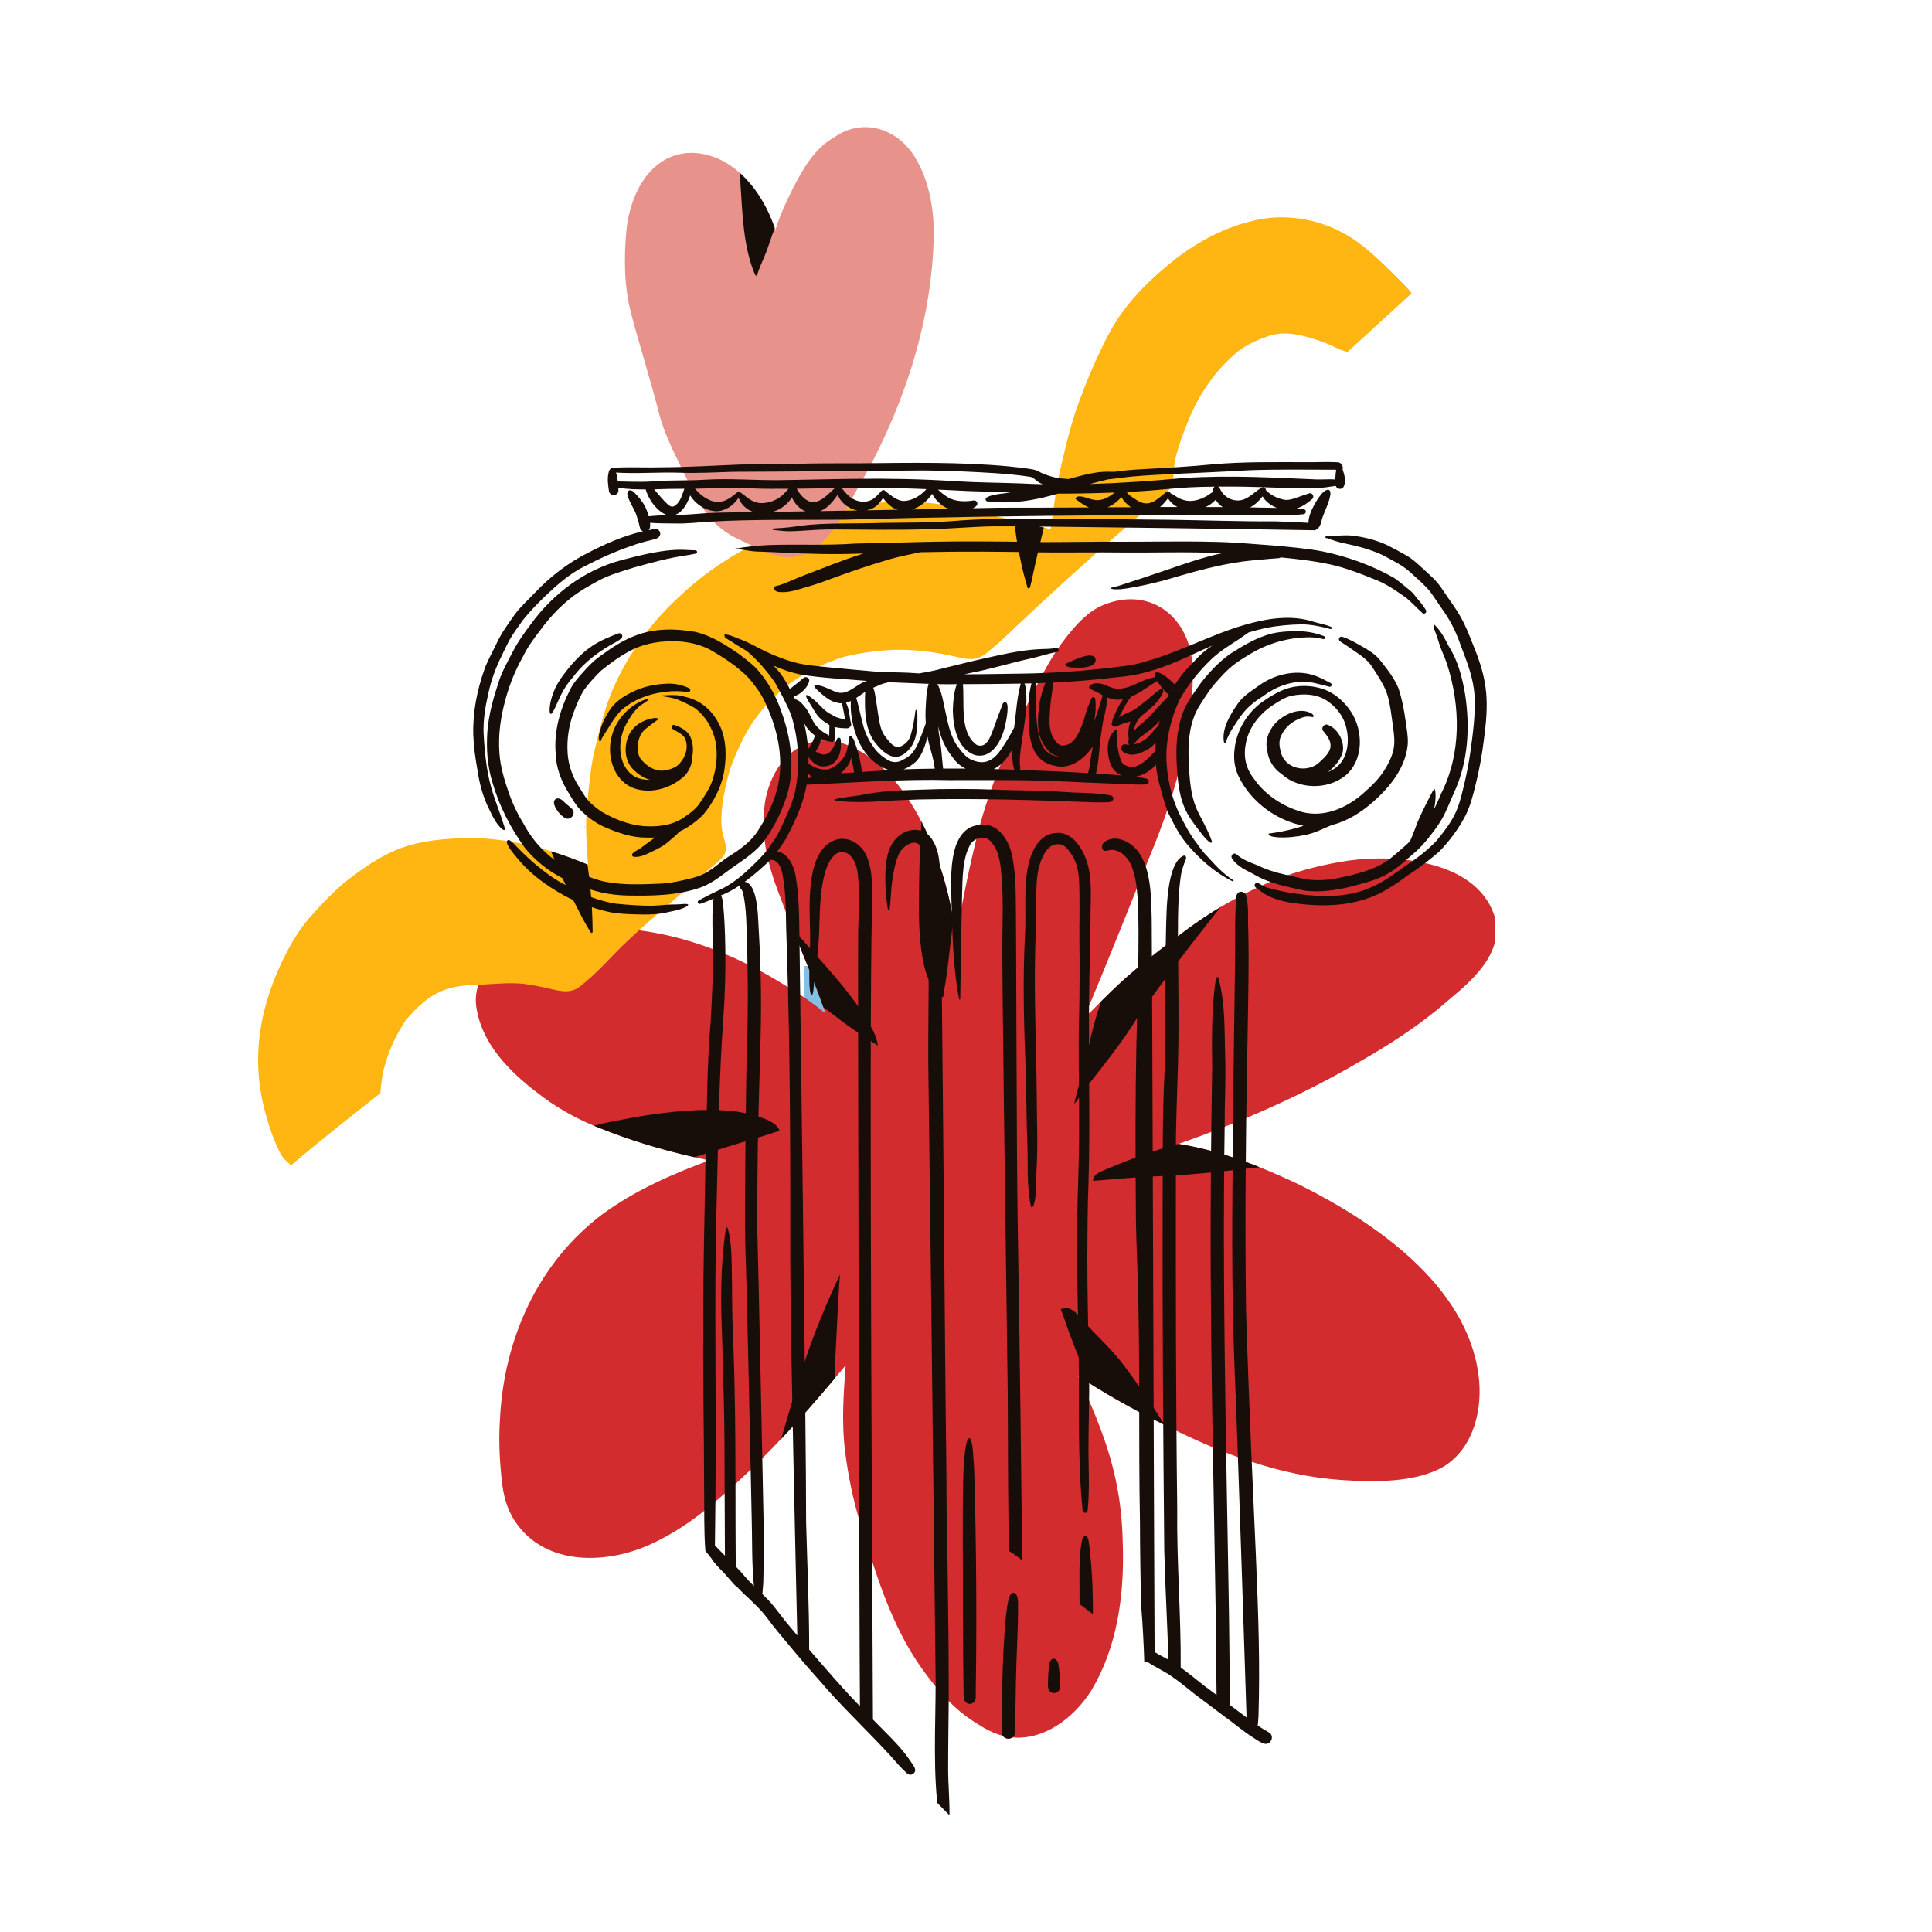 <svg xmlns="http://www.w3.org/2000/svg" xmlns:xlink="http://www.w3.org/1999/xlink" width="500" zoomAndPan="magnify" viewBox="0 0 375 375" height="500" preserveAspectRatio="xMidYMid meet" version="1.0"><defs><clipPath id="ecdc7d299f"><path d="M 156.035 187.5 L 193.699 187.5 L 193.699 212.5 L 156.035 212.5 Z M 156.035 187.5 " clip-rule="nonzero"/></clipPath><clipPath id="ec4f2dcc2c"><path d="M 92.113 116.262 L 290.16 116.262 L 290.16 337.305 L 92.113 337.305 Z M 92.113 116.262 " clip-rule="nonzero"/></clipPath><clipPath id="d6e850dadf"><path d="M 171.301 161.02 L 184.387 161.02 L 184.387 352.336 L 171.301 352.336 Z M 171.301 161.02 " clip-rule="nonzero"/></clipPath></defs><g clip-path="url(#ecdc7d299f)"><path fill="#87bee3" d="M 156.035 187.5 L 193.73 187.5 L 193.73 212.5 L 156.035 212.5 Z M 156.035 187.5 " fill-opacity="1" fill-rule="nonzero"/></g><g clip-path="url(#ec4f2dcc2c)"><path fill="#d22c2f" d="M 286.977 266.895 C 287.855 273.363 286.121 280.977 280.277 284.625 C 274.781 287.844 266.574 287.688 260.359 287.266 C 248.586 286.477 237.328 282.234 226.84 276.973 C 226.586 276.848 226.328 276.723 226.078 276.598 C 220.875 274.027 216.074 271.406 211.254 268.363 C 210.605 267.961 209.953 267.543 209.301 267.121 C 214.453 278.527 217.699 286.844 217.93 299.617 C 218.258 309.387 216.938 319.633 211.812 328.129 C 208.387 333.625 202 338.387 195.289 337.062 C 193.098 336.641 191.152 335.543 189.297 334.348 C 185.062 331.699 181.793 327.867 178.91 323.828 C 172.844 315.312 169.941 305.207 166.879 295.371 C 165.555 290.934 164.621 286.398 164.047 281.805 C 163.32 276.234 163.73 270.594 164.141 265.016 C 163.438 265.867 162.73 266.719 162.016 267.562 C 158.664 271.57 155.211 275.504 151.617 279.301 C 147.395 283.754 142.977 288.012 138.262 291.953 C 134.676 295.035 130.707 297.699 126.402 299.688 C 117.289 303.902 104.77 303.961 99.332 294.242 C 97.941 291.719 97.488 288.836 97.258 286 C 96.918 282.465 96.805 278.91 97.047 275.371 C 97.812 259.906 104.418 245.07 116.961 235.652 C 123.348 230.996 130.371 227.938 137.645 225.227 C 136.68 225.027 135.723 224.82 134.758 224.602 C 128.578 223.203 122.473 221.398 116.594 219.027 C 116.145 218.859 115.699 218.68 115.254 218.496 C 111.285 216.844 107.562 214.695 104.188 212.023 C 98.887 207.973 93.723 202.766 92.531 195.949 C 91.238 189.508 97.188 183.676 102.602 181.238 C 108.859 178.434 118.832 179.867 125.582 180.793 C 134.965 182.258 143.816 185.98 151.875 190.941 C 154.793 192.672 157.648 194.535 160.25 196.723 C 160.105 196.312 159.965 195.902 159.816 195.492 C 157.992 190.344 155.883 185.312 153.844 180.254 C 152.605 177.184 151.391 174.102 150.277 170.98 C 148.793 166.508 147.816 161.797 148.324 157.07 C 148.781 151.535 151.918 145.539 157.613 144.035 C 162.043 142.82 166.559 145.203 169.996 147.84 C 173.609 150.941 176.531 154.98 178.844 159.461 C 181.926 165.43 183.934 172.18 185.047 178.508 C 185.254 179.695 185.43 180.867 185.578 182.016 C 186.773 175.047 188.145 168.176 189.883 161.348 C 192.195 152.406 195.938 143.914 199.934 135.621 C 202.023 131.449 204.105 127.242 207.039 123.578 C 209.016 121.102 211.203 118.641 214.172 117.422 C 222.867 113.848 230.535 119.293 231.391 128.473 C 231.793 133.559 231.121 138.668 230.16 143.652 C 228.902 150.547 226.758 157.234 224.176 163.738 C 219.559 175.09 215.102 186.508 210.309 197.785 C 211.582 196.504 212.688 195.395 213.688 194.402 C 218.707 189.418 221.215 187.277 230.398 180.402 C 232.504 178.848 234.691 177.391 236.941 176.047 C 240.566 173.887 244.359 172.016 248.262 170.461 C 252.68 168.824 257.285 167.691 261.945 167.016 C 271.617 165.715 287.266 167.23 290.273 178.441 C 291.828 186.227 283.996 191.645 278.82 196.09 C 274.188 199.848 269.172 203.062 264 206.012 C 252.906 212.539 241.039 217.727 228.902 221.98 C 228.891 221.98 228.883 221.984 228.879 221.984 C 228.84 222.004 228.797 222.02 228.754 222.035 C 234.156 222.883 239.395 224.516 244.477 226.551 C 244.477 226.551 244.477 226.551 244.484 226.551 C 247.121 227.602 249.715 228.766 252.273 229.984 C 252.277 229.984 252.285 229.984 252.285 229.984 C 266.91 237.277 284.723 249.477 286.977 266.895 " fill-opacity="1" fill-rule="nonzero"/></g><path fill="#180e09" d="M 236.941 176.047 C 231.367 182.984 225.984 190.09 220.855 197.363 C 217.938 202.145 214.438 206.488 210.977 210.879 C 210.172 211.699 209.422 213.297 208.496 214.281 C 208.711 213.34 208.938 212.41 209.188 211.48 C 211.184 204.059 211.461 202 212.582 197.973 C 212.867 197.012 213.266 195.73 213.688 194.402 C 218.707 189.418 221.215 187.277 230.398 180.402 C 232.504 178.848 234.691 177.391 236.941 176.047 " fill-opacity="1" fill-rule="nonzero"/><path fill="#180e09" d="M 244.477 226.551 C 230.93 228.129 228.676 228.113 222.926 228.395 C 220.613 228.512 218.047 228.723 212.145 229.203 C 212.145 229.016 212.188 228.824 212.273 228.625 C 212.652 227.781 213.621 227.438 214.406 227.086 C 219.75 224.812 224.316 223.207 228.879 221.984 C 228.84 222.004 228.797 222.02 228.754 222.035 C 234.156 222.883 239.395 224.516 244.477 226.551 " fill-opacity="1" fill-rule="nonzero"/><path fill="#180e09" d="M 214.137 274.68 C 214.129 274.676 214.129 274.668 214.129 274.664 C 214.121 274.652 214.121 274.645 214.117 274.645 L 214.121 274.645 C 214.121 274.652 214.125 274.66 214.129 274.664 C 214.129 274.668 214.137 274.676 214.137 274.68 " fill-opacity="1" fill-rule="nonzero"/><path fill="#180e09" d="M 212.746 271.789 C 212.75 271.809 212.766 271.828 212.773 271.848 C 212.766 271.836 212.758 271.824 212.75 271.812 C 212.746 271.805 212.746 271.797 212.746 271.789 " fill-opacity="1" fill-rule="nonzero"/><path fill="#180e09" d="M 214.121 274.645 C 214.121 274.652 214.125 274.66 214.129 274.664 C 214.129 274.66 214.125 274.652 214.121 274.645 " fill-opacity="1" fill-rule="nonzero"/><path fill="#180e09" d="M 226.078 276.598 C 220.875 274.027 216.074 271.406 211.254 268.363 C 210.543 266.605 210.086 265.246 209.25 263.125 C 208.703 261.73 208.141 260.344 207.625 258.941 C 207.004 257.234 206.414 255.449 205.879 254.086 C 206.281 253.98 206.754 253.93 207.312 253.93 C 208.609 254.266 209.418 255.457 210.273 256.391 C 212.859 259.289 215.785 261.867 218.117 264.984 C 220.945 268.738 223.559 272.633 226.078 276.598 " fill-opacity="1" fill-rule="nonzero"/><path fill="#180e09" d="M 163.027 247.383 C 162.672 252.207 162.387 258.691 162.387 258.801 C 162.387 258.805 162.387 258.805 162.387 258.805 C 162.18 262.902 162.086 264.309 162.016 267.562 C 158.664 271.57 155.211 275.504 151.617 279.301 C 152.973 274.637 154.363 269.98 155.844 265.352 C 157.797 259.219 160.344 253.199 163.027 247.383 " fill-opacity="1" fill-rule="nonzero"/><path fill="#180e09" d="M 183.883 188.219 C 183.883 188.211 183.883 188.211 183.887 188.211 C 183.887 188.211 183.887 188.219 183.883 188.238 C 183.879 188.27 183.875 188.297 183.871 188.332 C 183.805 188.824 183.516 190.793 183.059 193.535 C 182.828 193.543 182.609 193.488 182.414 193.383 C 177.668 189.254 178.359 176.273 178.422 170.281 C 178.469 166.969 178.645 163.105 178.844 159.461 C 181.926 165.43 183.934 172.18 185.047 178.508 C 184.734 181.262 183.996 187.164 183.883 188.219 " fill-opacity="1" fill-rule="nonzero"/><path fill="#180e09" d="M 151.305 219.48 C 149.188 220.141 149.945 219.973 146.277 221.051 C 144.5 221.57 142.945 222.074 141.039 222.641 C 138.945 223.273 138.789 223.387 134.758 224.602 C 128.578 223.203 122.473 221.398 116.594 219.027 C 116.145 218.859 115.699 218.68 115.254 218.496 C 118.004 217.777 120.844 217.312 123.609 216.773 C 129.684 215.785 135.914 215.082 142.07 215.633 C 144.195 215.871 150.602 217 151.305 219.48 " fill-opacity="1" fill-rule="nonzero"/><path stroke-linecap="round" transform="matrix(0.069, 0, 0, -0.069, 50.108, 352.336)" fill="none" stroke-linejoin="round" d="M 1942.636 2383.037 C 1942.636 2382.583 1942.579 2382.186 1942.522 2381.675 " stroke="#000000" stroke-width="1.2" stroke-opacity="1" stroke-miterlimit="4"/><path fill="#180e09" d="M 170.426 202.957 C 168.117 201.48 166.852 200.668 165.578 199.777 C 164.156 198.785 162.723 197.695 159.816 195.492 C 157.992 190.344 155.883 185.312 153.844 180.254 C 154.812 181.348 155.781 182.445 156.746 183.539 C 161.375 188.773 166.293 193.98 169.559 200.211 C 169.953 201.09 170.242 202.012 170.426 202.957 " fill-opacity="1" fill-rule="nonzero"/><path fill="#180e09" d="M 165.574 199.777 C 165.57 199.777 165.566 199.773 165.559 199.77 C 165.539 199.754 165.516 199.738 165.492 199.723 C 165.523 199.742 165.551 199.762 165.574 199.777 " fill-opacity="1" fill-rule="nonzero"/><path fill="#ffb512" d="M 273.984 56.938 C 273.23 57.613 270.555 60.07 270.047 60.539 C 270.035 60.547 270.023 60.555 270.02 60.566 C 270.012 60.566 270.008 60.574 270 60.578 C 269.102 61.395 262.516 67.438 261.562 68.312 C 259.938 67.953 258.289 66.914 256.785 66.387 C 253.441 65.219 249.801 64.055 246.305 65.199 C 244.172 65.926 242.047 66.82 240.27 68.23 C 236.156 71.617 233.016 76.07 230.938 80.961 C 229.879 83.461 228.914 86.016 228.23 88.648 C 227.844 90.227 227.812 91.852 227.688 93.457 C 227.461 94.934 226.137 95.797 225.094 96.707 C 215.891 104.504 206.844 112.496 198.09 120.789 C 196.145 122.609 194.262 124.488 192.199 126.172 C 191.523 126.719 190.852 127.316 190.035 127.629 C 188.215 128.332 186.219 127.57 184.391 127.219 C 180.816 126.48 177.168 126.039 173.512 126.129 C 170.336 126.273 167.152 126.691 164.055 127.41 C 159.863 128.727 155.789 130.645 152.363 133.422 C 149.312 135.969 146.621 138.98 144.703 142.48 C 143.469 144.906 142.293 147.387 141.508 150.008 C 140.699 153.047 140.004 156.164 140.008 159.324 C 140.031 160.559 140.215 161.777 140.582 162.949 C 141.211 164.949 140.988 165.969 139.188 167.414 C 136.824 169.379 134.168 171.832 130.543 174.902 C 127.531 177.469 124.527 180.047 121.66 182.77 C 118.551 185.703 115.801 189.051 112.375 191.613 C 110.637 192.918 108.461 192.328 106.336 191.832 C 104.77 191.477 103.199 191.148 101.602 190.961 C 98.816 190.68 96.211 190.988 93.484 191.113 C 89.07 191.219 85.723 191.602 82.188 194.535 C 80.844 195.691 79.574 196.941 78.523 198.371 C 76.707 201.148 75.328 204.246 74.508 207.461 C 74.113 209.008 73.957 210.594 73.828 212.18 C 68.781 216.168 62.422 221.105 56.504 226.188 L 56.414 226.105 C 56.414 226.094 56.422 226.082 56.43 226.07 C 56.395 226.062 56.363 226.047 56.328 226.035 C 55.762 225.531 55.371 225.164 55.074 224.879 C 53.395 222.555 51.938 217.652 51.594 216.328 C 48.684 206.012 50.203 196.211 54.746 186.637 C 56.176 183.719 57.746 180.844 59.875 178.371 C 62.297 175.629 64.789 172.914 67.68 170.652 C 70.531 168.48 73.52 166.418 76.828 165.004 C 81.496 163.098 86.609 162.703 91.605 162.656 C 96.805 162.727 101.965 163.699 106.949 165.234 C 109.359 165.973 111.727 166.844 114.039 167.805 C 114.074 167.82 114.105 167.832 114.141 167.848 C 113.914 164.73 113.66 161.613 113.812 158.488 C 113.859 156.883 114.039 155.281 114.195 153.812 C 114.488 151.027 114.777 148.223 115.441 145.496 C 116.09 142.707 116.801 139.934 117.664 137.203 C 118.984 133.176 120.926 129.367 123.266 125.844 C 125.617 122.215 128.469 118.934 131.637 115.996 C 135.797 111.996 140.551 108.656 145.668 105.996 C 152.031 102.609 158.723 99.488 165.867 98.219 C 168.746 97.73 171.656 97.406 174.574 97.336 C 178.953 97.297 183.328 97.898 187.609 98.746 C 190.73 99.395 193.77 100.352 196.871 101.062 C 196.914 101.078 196.957 101.086 197 101.094 C 198.871 101.527 200.746 101.938 202.609 102.391 C 203.047 102.496 203.484 102.605 203.918 102.719 C 204.562 98.164 205.145 93.578 206.277 89.113 C 207.238 84.926 208.312 80.762 209.906 76.762 C 210.898 74.102 211.969 71.473 213.195 68.914 C 214.387 66.391 215.598 63.855 217.172 61.551 C 219.625 57.973 222.664 54.836 225.984 52.066 C 231.402 47.348 237.918 43.711 245.047 42.477 C 251.402 41.441 258.113 43.125 263.336 46.859 C 266.004 48.773 268.359 51.105 270.699 53.402 C 271.703 54.387 272.691 55.387 273.629 56.434 C 273.766 56.59 273.887 56.762 273.984 56.938 " fill-opacity="1" fill-rule="nonzero"/><path stroke-linecap="round" transform="matrix(0.069, 0, 0, -0.069, 50.108, 352.336)" fill="none" stroke-linejoin="round" d="M 3249.284 4288.04 L 3249.284 4288.04 " stroke="#ffb512" stroke-width="1.2" stroke-opacity="1" stroke-miterlimit="4"/><path fill="#ffb512" d="M 64.102 221.109 C 64.156 221.062 64.121 221.09 64.062 221.141 L 64.102 221.109 " fill-opacity="1" fill-rule="nonzero"/><path fill="#ffb512" d="M 64.371 220.891 C 64.363 220.891 64.363 220.895 64.363 220.898 C 64.367 220.895 64.363 220.895 64.371 220.891 " fill-opacity="1" fill-rule="nonzero"/><path stroke-linecap="round" transform="matrix(0.069, 0, 0, -0.069, 50.108, 352.336)" fill="none" stroke-linejoin="round" d="M 3249.284 4288.04 L 3249.284 4288.04 " stroke="#ffb512" stroke-width="1.2" stroke-opacity="1" stroke-miterlimit="4"/><path fill="#180e09" d="M 114.039 167.805 C 114.227 169.285 114.434 170.641 114.809 174.75 C 114.809 174.754 114.809 174.754 114.809 174.762 L 114.809 174.754 C 114.828 174.902 114.883 175.926 114.895 176.324 C 114.965 178.293 115.016 178.664 115.035 180.949 C 114.969 181 114.871 181.066 114.766 181.121 C 114.129 180.16 113.566 179.176 113.02 178.156 C 111.957 176.125 110.109 172.434 109.395 170.945 C 108.934 169.984 108.062 167.902 107.656 166.922 C 107.457 166.441 107.199 165.832 106.949 165.234 C 109.359 165.973 111.727 166.844 114.039 167.805 " fill-opacity="1" fill-rule="nonzero"/><path fill="#180e09" d="M 109.98 175.555 C 109.973 175.539 109.969 175.531 109.98 175.555 " fill-opacity="1" fill-rule="nonzero"/><path stroke-linecap="round" transform="matrix(0.069, 0, 0, -0.069, 50.108, 352.336)" fill="none" stroke-linejoin="round" d="M 919.169 2780.125 C 919.169 2780.239 919.169 2780.239 919.169 2780.295 Z M 919.169 2780.125 " stroke="#000000" stroke-width="1.2" stroke-opacity="1" stroke-miterlimit="4"/><path fill="#180e09" d="M 105.836 162.664 C 105.848 162.691 105.848 162.688 105.836 162.664 " fill-opacity="1" fill-rule="nonzero"/><path fill="#180e09" d="M 197 101.094 C 198.871 101.527 200.746 101.938 202.609 102.391 C 201.914 105.266 201.016 109.055 200.625 110.926 C 200.309 112.414 200.246 112.812 199.906 114.082 C 199.77 114.137 199.625 114.18 199.48 114.203 C 199.203 113.277 198.957 112.34 198.699 111.41 C 198.441 110.484 197.918 107.961 197.844 107.547 C 197.84 107.516 197.832 107.484 197.828 107.469 C 197.816 107.406 197.82 107.402 197.812 107.375 C 197.336 104.922 197.211 104.082 196.996 102.164 C 196.957 101.793 196.914 101.43 196.871 101.062 C 196.914 101.078 196.957 101.086 197 101.094 " fill-opacity="1" fill-rule="nonzero"/><path stroke-linecap="round" transform="matrix(0.069, 0, 0, -0.069, 50.108, 352.336)" fill="none" stroke-linejoin="round" d="M 2145.435 3554.845 L 2145.435 3554.845 " stroke="#000000" stroke-width="1.2" stroke-opacity="1" stroke-miterlimit="4"/><path stroke-linecap="round" transform="matrix(0.069, 0, 0, -0.069, 50.108, 352.336)" fill="none" stroke-linejoin="round" d="M 2144.981 3557.284 L 2144.981 3557.341 " stroke="#000000" stroke-width="1.2" stroke-opacity="1" stroke-miterlimit="4"/><path fill="#e7928a" d="M 181.227 46.43 C 180.82 61.184 176.414 75.602 169.785 88.742 C 168.266 91.84 166.41 94.75 164.805 97.801 C 162.227 103.105 157.348 109.773 150.625 107.805 C 148.121 107.238 145.934 105.844 143.625 104.785 C 141.035 103.676 138.824 101.926 137.141 99.652 C 135.004 96.777 133.598 93.477 132.016 90.297 C 130.469 87.16 128.961 83.992 128.012 80.613 C 126.34 73.93 124.211 67.371 122.461 60.707 C 121.133 55.547 121.105 50.168 121.57 44.879 C 122.227 37.465 126.516 29.258 134.938 29.691 C 138.316 29.949 141.234 31.438 143.645 33.602 C 146.785 36.418 149.062 40.387 150.391 44.305 C 150.422 44.414 150.461 44.527 150.496 44.637 C 151.359 41.891 152.527 39.258 153.844 36.695 C 155.832 32.816 158.027 28.848 161.938 26.645 C 167.598 22.684 174.348 25.039 177.695 30.676 C 180.477 35.348 181.371 41.051 181.227 46.43 " fill-opacity="1" fill-rule="nonzero"/><path fill="#180e09" d="M 150.391 44.305 C 150.254 44.629 150.129 44.945 150 45.281 C 149.586 46.383 149.25 47.52 148.844 48.625 C 147.938 50.961 147.453 51.668 146.898 53.598 C 146.762 53.527 146.641 53.43 146.535 53.289 C 144.219 47.746 144.137 41.57 143.719 35.652 C 143.684 34.969 143.66 34.289 143.645 33.602 C 146.785 36.418 149.062 40.387 150.391 44.305 " fill-opacity="1" fill-rule="nonzero"/><path fill="#180e09" d="M 126.34 140.68 C 126.824 140.328 127.266 139.949 127.781 139.652 C 127.895 139.699 127.914 139.516 127.797 139.516 C 127.449 139.254 126.945 139.383 126.547 139.445 C 124.535 139.812 122.68 141.062 121.91 143.016 C 121.082 145.113 121.281 147.758 122.941 149.387 C 123.852 150.281 124.91 151.027 126.148 151.359 C 125.16 151.395 124.18 151.215 123.262 150.77 C 119.879 148.82 119.801 143.898 121.426 140.77 C 122.098 139.469 122.914 138.207 123.984 137.199 C 124.574 136.66 125.359 136.348 125.922 135.754 C 126.004 135.691 125.941 135.562 125.844 135.578 C 125.668 135.582 125.504 135.691 125.332 135.746 C 122.281 136.777 119.594 139.605 118.773 142.73 C 117.574 146.906 119.277 152.227 123.906 153.25 C 126.961 153.941 130.281 152.863 132.598 150.84 C 133.32 150.211 133.84 149.375 134.121 148.457 C 134.195 148.055 134.477 147.492 134.309 147.109 C 134.66 145.668 134.539 144.094 133.898 142.797 C 133.258 141.727 132.043 141.098 130.895 140.711 C 130.691 140.648 130.469 140.762 130.387 140.953 C 130.203 141.531 131.02 141.703 131.371 141.969 C 131.973 142.309 132.59 142.664 132.945 143.293 C 133.699 145.023 133.117 146.824 131.926 148.18 C 131.105 149.113 129.805 149.461 128.602 149.586 C 126.891 149.652 125.355 148.562 124.328 147.266 C 123.484 145.91 123.664 144.102 124.316 142.695 C 124.75 141.816 125.586 141.262 126.34 140.68 " fill-opacity="1" fill-rule="nonzero"/><path fill="#180e09" d="M 135.066 107.453 C 135.223 107.418 135.32 107.246 135.301 107.098 C 135.23 106.73 134.773 106.812 134.488 106.797 C 133.191 106.727 131.887 106.656 130.586 106.758 C 127.211 107.016 123.973 107.852 120.664 108.707 C 113.539 110.574 107.336 115.215 103.027 121.16 C 101.785 122.816 100.562 124.488 99.613 126.34 C 98.648 128.215 97.578 130.047 96.895 132.047 C 95.801 135.336 94.879 138.496 94.594 142.016 C 94.375 145.352 94.59 148.738 95.602 151.938 C 96.902 156.477 99.113 160.742 101.867 164.559 C 104.488 167.785 107.988 170.234 111.898 171.641 C 115.051 173.039 118.438 173.77 121.891 173.824 C 126.703 173.898 131.617 173.852 136.188 172.188 C 138.645 171.254 140.605 169.449 142.746 167.988 C 144.75 166.621 146.785 165.207 148.285 163.277 C 150.297 160.516 151.82 157.391 152.832 154.125 C 154.352 148.855 153.504 143.152 151.648 138.074 C 150.57 134.93 148.887 131.949 146.602 129.531 C 145.629 128.613 144.566 127.797 143.504 126.984 C 140.859 125.176 138.105 123.375 134.941 122.645 C 131.07 121.965 126.953 121.922 123.258 123.395 C 120.73 124.324 118.492 125.895 116.328 127.469 C 115.18 128.293 114.207 129.316 113.266 130.363 C 112.309 131.43 111.336 132.504 110.688 133.793 C 108.723 137.602 107.5 141.879 107.848 146.191 C 107.91 148.969 108.91 151.598 110.379 153.926 C 111.078 155.094 111.762 156.285 112.711 157.277 C 114.137 158.703 115.809 159.902 117.684 160.688 C 120.156 161.723 122.746 162.605 125.453 162.574 C 126.031 162.598 126.59 162.598 127.129 162.57 C 126.203 163.266 125.25 163.938 124.316 164.637 C 123.93 164.984 122.02 165.66 122.906 166.281 C 124.074 166.504 125.238 165.926 126.27 165.434 C 127.543 164.828 128.828 164.207 129.879 163.25 C 130.559 162.648 131.297 162.105 131.887 161.41 C 133.473 160.676 134.945 159.609 136.414 158.23 C 138.527 155.703 140.148 152.621 140.617 149.332 C 141.012 146.609 140.957 143.734 139.875 141.168 C 138.516 138.152 136.301 136.012 133.008 135.25 C 132.441 135.121 131.883 134.961 131.297 134.93 C 130.414 134.879 129.52 134.914 128.637 134.973 C 128.449 134.945 128.473 135.191 128.672 135.148 C 129.59 135.309 130.473 135.422 131.375 135.723 C 132.547 136.215 133.715 136.746 134.805 137.402 C 136.914 138.93 138.363 141.387 138.871 143.918 C 139.363 146.387 139.07 149.09 138.27 151.48 C 137.77 152.973 136.898 154.293 136.02 155.586 C 135.242 156.906 133.973 157.824 132.723 158.68 C 130.402 160.266 127.559 160.535 124.836 160.344 C 121.957 160.078 119.145 158.961 116.668 157.492 C 115.773 156.863 114.898 156.188 114.16 155.371 C 113.496 154.59 112.984 153.707 112.453 152.836 C 111.145 150.824 110.309 148.543 110.168 146.129 C 110.016 143.527 110.375 140.926 111.273 138.488 C 111.805 137.023 112.504 135.238 113.418 133.832 C 114.402 132.52 115.508 131.281 116.699 130.152 C 118.531 128.676 120.445 127.27 122.543 126.207 C 125.383 124.766 128.598 124.309 131.781 124.504 C 133.84 124.633 135.852 125.117 137.699 126.039 C 140.469 127.617 143.191 129.383 145.406 131.691 C 146.488 132.996 147.535 134.359 148.285 135.875 C 150.727 140.812 152.188 146.695 151.059 152.215 C 150.391 155.484 148.879 158.547 147.051 161.332 C 146.012 162.945 144.516 164.18 142.961 165.273 C 142.086 165.855 141.18 166.391 140.336 167.016 C 139.121 167.973 137.922 168.965 136.527 169.652 C 135.621 170.102 134.648 170.371 133.664 170.605 C 131.965 171.012 130.246 171.383 128.496 171.504 C 124.836 171.652 121.105 171.852 117.496 171.148 C 115.809 170.82 114.207 170.156 112.621 169.5 C 110.391 168.637 108.246 167.508 106.426 165.938 C 104.441 164.223 102.832 162.16 101.602 159.852 C 100.371 157.875 99.398 155.758 98.641 153.555 C 97.832 151.168 97.102 148.727 96.938 146.195 C 96.66 142.555 97.184 139.105 98.164 135.559 C 98.953 132.719 100.059 130.008 101.508 127.445 C 102.379 125.617 103.586 123.992 104.812 122.391 C 106.93 119.469 109.484 116.824 112.504 114.84 C 113.703 114.051 115.078 113.289 116.363 112.594 C 118.477 111.523 120.758 110.863 123.012 110.164 C 131.488 107.781 131.27 108.234 135.066 107.453 " fill-opacity="1" fill-rule="nonzero"/><path fill="#180e09" d="M 132.207 134.188 C 132.629 134.219 133.082 134.281 133.535 134.344 C 133.734 134.371 133.926 134.242 133.977 134.051 C 134.09 133.469 133.148 133.371 132.754 133.168 C 131.898 132.871 130.926 132.695 129.949 132.688 C 127.32 132.719 124.699 133.25 122.367 134.496 C 120.734 135.309 119.184 136.441 118.215 138.023 C 117.625 138.965 117.082 139.949 116.723 141.008 C 116.484 141.855 116.094 142.738 116.27 143.629 C 116.242 143.941 116.719 143.93 116.691 143.629 C 116.828 143.238 117.066 142.895 117.289 142.547 C 118.359 140.902 119.293 139.121 120.707 137.746 C 123.375 135.473 126.824 134.391 130.281 134.172 C 130.918 134.141 131.566 134.152 132.207 134.188 " fill-opacity="1" fill-rule="nonzero"/><path fill="#180e09" d="M 133.969 96.156 C 135.031 97.906 136.996 99.176 139.074 99.238 C 140.855 99.184 142.406 98.078 143.359 96.613 C 143.438 96.836 143.547 97.051 143.637 97.25 C 144.238 98.293 145.242 99.098 146.406 99.406 C 143.84 99.445 141.266 99.441 138.695 99.527 C 135.715 99.625 134.762 99.879 130.945 99.965 C 132.516 99.453 133.41 97.723 133.969 96.156 Z M 127.238 95.297 C 127.152 95.195 127.059 95.09 126.969 94.977 C 128.922 94.898 130.875 94.867 132.832 94.871 C 132.391 96.023 132.121 97.293 131.117 98.078 C 130.477 98.574 130.023 98.277 129.504 97.801 C 128.676 97.035 127.988 96.137 127.238 95.297 Z M 119.914 93.449 C 119.852 92.863 119.75 92.285 119.559 91.73 C 123.707 91.992 127.879 91.609 132.039 91.762 C 135.461 91.883 138.887 91.676 142.309 91.578 C 153.699 91.543 165.09 91.41 176.477 91.336 C 180.031 91.273 183.582 91.379 187.133 91.523 C 191.359 91.723 195.566 91.895 199.773 92.527 C 200.578 92.578 200.98 93.234 201.621 93.613 C 201.863 93.754 202.121 93.879 202.375 93.996 C 200.938 93.961 199.504 93.902 198.066 93.832 C 193.898 93.684 189.727 93.664 185.562 93.414 C 171.82 92.508 160.809 93.102 151.008 93.199 C 146.383 93.234 141.758 92.844 137.133 93.098 C 133.727 93.332 130.305 93.152 126.898 93.434 C 123.836 93.637 120.645 93.426 119.914 93.449 Z M 242.531 91.273 C 248.121 91.082 253.711 91.16 259.297 91.176 C 259.312 91.223 259.332 91.27 259.355 91.312 C 259.281 91.617 259.238 91.945 259.23 92.223 C 259.203 92.5 259.18 92.785 259.172 93.062 C 258.02 92.98 256.859 93.078 255.703 93.066 C 247.605 92.738 238.91 92.188 229.637 92.793 C 223.629 93.355 217.605 93.77 211.57 93.949 C 212.734 93.621 213.906 93.32 215.086 93.043 C 215.902 92.965 216.719 92.871 217.551 92.746 C 222.188 92.094 231.023 91.941 242.531 91.273 Z M 235.445 95.488 C 234.867 95.781 234.238 96.34 233.812 96.492 C 232.867 96.973 231.809 97.27 230.742 97.227 C 230.078 97.184 229.438 96.984 228.84 96.695 C 228.281 96.402 227.766 95.988 227.191 95.734 C 227.102 95.387 226.68 95.262 226.406 95.469 C 224.969 96.543 223.59 98.238 221.594 97.551 C 220.91 97.301 220.324 96.852 219.715 96.461 C 219.32 96.223 218.949 95.895 218.68 95.496 C 227.633 95.043 227.785 94.539 235.762 94.461 C 235.512 94.621 235.402 95.004 235.445 95.488 Z M 237.328 98.426 C 236.227 98.422 235.121 98.418 234.016 98.418 C 234.715 98.09 235.309 97.68 235.969 97.012 C 236.277 97.535 236.73 98.043 237.328 98.426 Z M 245.062 96.34 C 245.59 97.328 246.711 98.129 247.84 98.586 C 244.293 98.504 245.043 98.516 242.645 98.484 C 243.59 97.973 244.414 97.207 245.062 96.34 Z M 225.156 98.414 C 225.688 97.973 226.289 97.27 226.707 96.715 C 226.828 96.934 226.969 97.129 227.082 97.238 C 227.484 97.73 227.984 98.117 228.539 98.414 Z M 217.68 96.5 C 218.039 97.191 218.719 97.906 219.504 98.457 L 214.984 98.457 C 215.785 98.129 216.523 97.629 217.125 97.043 C 217.273 96.879 217.48 96.699 217.68 96.5 Z M 188.809 98.648 C 189.426 98.383 189.852 98.004 189.656 97.52 C 189.551 97.254 189.266 97.094 188.984 97.137 C 187.375 97.398 185.664 97.391 184.176 96.641 C 183.41 96.195 182.691 95.652 182.055 95.031 C 189.672 95.383 185.273 95.238 196.137 95.586 C 195.746 95.645 195.355 95.699 194.965 95.754 C 193.762 95.91 192.445 96 191.395 96.621 C 191.102 96.973 191.527 97.512 191.938 97.316 C 192.293 97.402 192.668 97.414 193.031 97.438 C 193.695 97.48 194.367 97.5 195.035 97.512 C 198.566 97.523 202.004 96.773 205.383 95.812 C 206.973 95.836 212.16 95.77 216.352 95.602 C 215.164 96.582 213.738 97.371 212.168 96.969 C 211.398 96.891 209.219 95.793 208.816 96.699 C 208.723 96.785 208.773 96.945 208.906 96.957 C 209.664 97.535 210.473 98.133 211.371 98.496 C 190.695 98.625 198.578 98.441 188.809 98.648 Z M 159.164 99.203 C 159.656 99.023 160.117 98.754 160.523 98.418 C 161.344 97.742 162.004 96.898 162.609 96.02 C 163.176 97.609 164.824 98.848 166.484 99.082 Z M 154.668 94.855 C 157.121 94.832 159.574 94.789 162.027 94.754 C 159.898 96.707 157.887 99.047 155.387 95.969 C 155.156 95.688 154.93 95.402 154.762 95.078 C 154.727 95.008 154.699 94.934 154.668 94.855 Z M 153.473 96.898 C 153.559 96.781 153.637 96.664 153.715 96.543 C 154.18 97.707 155.227 98.797 156.336 99.246 L 149.965 99.352 C 151.355 98.938 152.617 98.082 153.473 96.898 Z M 179.594 95.191 C 178.504 96.312 176.961 97.227 175.363 97.246 C 174.035 97.145 173.062 96.23 172 95.461 C 171.949 95.41 171.898 95.363 171.836 95.32 C 171.812 95.281 171.785 95.246 171.746 95.211 C 171.562 95.074 171.309 95.094 171.145 95.254 C 170.594 95.781 170.117 96.395 169.488 96.832 C 168.406 97.555 166.949 97.535 165.809 96.961 C 164.758 96.5 164.09 95.59 163.375 94.738 C 171.07 94.637 175.887 94.77 179.797 94.934 C 179.727 95.031 179.656 95.117 179.594 95.191 Z M 180.777 96.086 C 180.832 96.004 180.891 95.922 180.945 95.836 C 181.27 96.613 181.953 97.316 182.531 97.828 C 182.996 98.234 183.543 98.535 184.125 98.746 L 177.027 98.887 C 178.523 98.43 179.879 97.344 180.777 96.086 Z M 171.398 96.629 C 171.762 97.266 172.426 97.863 172.859 98.219 C 173.293 98.57 173.766 98.793 174.246 98.938 L 168.188 99.047 C 169.719 98.785 170.594 97.949 171.398 96.629 Z M 143.785 95.66 C 143.719 95.391 143.406 95.309 143.219 95.461 C 142.773 95.82 142.34 96.199 141.867 96.523 C 140.973 97.129 139.852 97.621 138.754 97.395 C 137.215 97.062 135.906 96.051 134.91 94.859 C 138.59 94.77 142.27 94.633 145.957 94.797 C 148.324 94.906 150.691 94.879 153.059 94.867 C 152.652 95.301 152.273 95.758 151.828 96.145 C 150.859 96.984 149.602 97.52 148.324 97.629 C 146.5 97.828 145.383 96.887 144.055 95.812 C 143.98 95.754 143.883 95.699 143.785 95.66 Z M 97.902 160.48 C 96 154.348 94.422 152.621 93.867 142.402 C 93.758 139.727 94.207 137.066 94.809 134.473 C 95.367 131.941 96.246 129.516 97.453 127.133 C 97.898 126.195 98.336 125.246 98.824 124.332 C 99.609 122.922 100.605 121.645 101.523 120.316 C 103.047 118.434 104.633 116.824 106.426 115.137 C 108.512 113.172 110.738 111.301 113.301 109.996 C 116.32 108.438 119.465 106.984 122.703 105.906 C 123.797 105.5 124.914 105.176 126.055 104.914 C 126.762 104.676 127.809 104.695 128.105 103.875 C 128.254 103.434 128.023 102.926 127.602 102.73 C 127.043 102.527 126.469 102.805 125.898 102.926 C 125.934 102.891 125.969 102.855 126.004 102.812 C 126.195 102.512 126.234 102.031 126.176 101.477 C 127.844 101.617 129.523 101.566 131.262 101.609 C 133.469 101.66 135.66 101.371 137.855 101.246 C 146.5 100.758 155.324 100.949 164.004 100.867 C 200.305 99.82 237.32 99.98 240.918 99.926 C 244.953 99.832 249.02 100.273 253.035 99.801 C 253.305 99.773 253.496 99.504 253.461 99.238 C 253.426 98.969 253.188 98.809 252.93 98.805 C 252.52 98.758 252.113 98.719 251.703 98.691 C 252.828 98.309 253.871 97.625 254.727 96.832 C 255.195 96.395 254.711 95.566 254.102 95.758 C 253.684 95.887 253.363 96 252.934 96.152 C 251.836 96.492 250.68 97.086 249.496 97.035 C 248.117 96.82 246.691 96.18 245.727 95.145 C 245.699 94.75 245.324 94.43 244.848 94.668 C 243.527 95.438 242.484 96.723 240.941 97.074 C 239.504 97.375 238.031 96.723 237.184 95.535 C 236.941 95.195 236.801 94.754 236.484 94.477 C 236.461 94.469 236.438 94.461 236.418 94.453 C 244.105 94.406 246.16 94.676 250.367 94.703 C 252.742 94.723 255.129 94.891 257.492 94.57 C 258.086 94.496 258.676 94.398 259.266 94.305 C 259.445 94.879 260.266 95.102 260.695 94.641 C 261.344 93.66 261.004 92.242 260.621 91.203 C 260.613 91.188 260.605 91.172 260.598 91.156 C 260.785 90.551 260.355 89.77 259.688 89.727 C 257.676 89.613 255.645 89.734 253.629 89.711 C 247.543 89.711 241.449 89.594 235.379 90.129 C 230.816 90.574 226.371 90.824 221.754 91.07 C 219.961 91.168 218.129 91.301 216.316 91.574 C 213.785 91.531 212.68 91.492 207.441 92.98 C 206.617 92.906 205.781 92.902 204.973 92.719 C 203.973 92.496 202.984 92.188 202.055 91.758 C 201.574 91.465 201.066 91.227 200.508 91.125 C 198.996 90.848 197.461 90.723 195.938 90.539 C 186.402 89.641 176.812 89.832 167.25 89.926 C 162.785 89.934 158.324 89.91 153.863 90.047 C 150.438 90.203 147.008 90.074 143.582 90.168 C 138.52 90.383 133.461 90.684 128.391 90.703 C 125.762 90.777 123.137 90.66 120.508 90.723 C 120.012 90.746 119.559 90.781 119.086 90.883 C 118.66 90.578 118.215 91.203 118.133 91.723 C 117.824 92.902 118.035 94.125 118.195 95.309 C 118.266 95.809 118.746 96.168 119.238 96.098 C 119.684 96.039 120.066 95.637 120.043 95.18 C 120.035 95.012 120.02 94.848 120.008 94.676 C 121.77 94.949 123.555 95 125.336 94.996 C 125.859 96.965 127.594 99.367 129.555 99.996 C 128.34 100.027 127.125 100.082 125.922 100.215 C 125.684 99.355 125.344 98.527 125.098 98.094 C 124.559 97.164 123.855 96.332 123.098 95.574 C 122.75 95.18 121.977 94.891 121.785 95.578 C 121.684 96.098 121.938 96.613 122.137 97.078 C 122.57 98.094 123.207 99.008 123.551 100.062 C 123.801 100.789 124.012 101.527 124.176 102.277 C 124.242 102.676 124.441 102.98 124.809 103.129 C 121.035 103.969 117.469 105.574 114.039 107.34 C 110.223 109.277 106.801 111.906 103.863 115.008 C 102.547 116.402 101.094 117.676 99.949 119.219 C 98.637 121.062 97.289 122.898 96.348 124.965 C 95.574 126.609 94.648 128.184 94.035 129.898 C 92.586 133.996 91.719 138.32 91.867 142.699 C 91.934 144.902 92.254 147.074 92.633 149.246 C 93.016 151.918 93.73 154.766 95.012 157.207 C 95.512 158.234 95.996 159.293 96.73 160.172 C 97.02 160.516 97.309 160.926 97.738 161.09 C 97.887 161.195 98.059 161.047 97.988 160.891 C 97.98 160.75 97.945 160.621 97.902 160.48 " fill-opacity="1" fill-rule="nonzero"/><path fill="#180e09" d="M 216.082 155.023 C 216.09 154.738 215.906 154.48 215.641 154.395 C 213.266 153.941 210.812 153.914 208.402 153.824 C 206.434 153.727 204.465 153.586 202.496 153.484 C 199.539 153.41 196.578 153.414 193.613 153.285 C 188.492 153.086 183.363 153.086 178.238 153.293 C 174.426 153.398 170.609 153.562 166.875 154.367 C 165.953 154.566 158.863 155.195 163.59 155.559 C 166.391 155.773 169.195 155.66 171.988 155.465 C 174.18 155.309 176.219 155.266 178.461 155.172 C 189.738 154.934 201.047 155.285 212.316 155.727 C 212.859 155.73 213.398 155.734 213.941 155.73 C 214.598 155.66 215.988 155.957 216.082 155.023 " fill-opacity="1" fill-rule="nonzero"/><path fill="#180e09" d="M 274.398 115.301 C 274.035 114.879 273.605 114.535 273.18 114.184 C 272.211 113.422 271.305 112.566 270.223 111.961 C 266.031 109.648 261.469 108.004 256.777 107.039 C 253.605 106.434 250.375 106.176 247.16 105.875 C 243.215 105.586 239.27 105.219 235.309 105.164 C 229.426 105.016 223.535 105.164 217.652 105.148 C 212.555 105.113 207.461 105.219 202.363 105.223 C 182.137 104.875 179.527 105.258 166.062 105.5 C 160.566 105.906 155.051 105.609 149.543 105.777 C 147.805 105.836 145.883 106.035 144.137 106.25 C 143.695 106.336 143.266 106.477 142.812 106.426 C 142.723 106.426 142.719 106.559 142.805 106.562 C 144.273 106.633 145.707 107.055 147.188 107.066 C 148.746 107.117 150.305 107.164 151.863 107.254 C 156.867 107.52 161.879 107.641 166.887 107.453 C 167.121 107.441 167.359 107.441 167.598 107.434 C 167.469 107.477 167.344 107.523 167.215 107.562 C 163.445 108.738 159.797 110.266 156.102 111.652 C 154.32 112.324 152.152 113.395 150.883 113.688 C 150.609 113.699 150.297 113.789 150.258 114.105 C 150.207 114.527 150.609 114.785 150.977 114.871 C 152.988 115.199 154.988 114.375 156.902 113.844 C 158.441 113.391 159.957 112.863 161.453 112.289 C 165.184 110.914 168.961 109.637 172.797 108.516 C 174.715 107.996 176.656 107.586 178.602 107.184 C 187.516 106.992 194.062 107.07 202.809 107.223 C 207.867 107.258 212.922 107.176 217.98 107.238 C 224.445 107.297 230 107.055 237.281 107.363 C 233.32 108.18 229.484 109.594 225.66 110.883 C 222.789 111.848 219.969 112.816 217.074 113.73 C 216.637 113.875 214.535 114.18 216.176 114.375 C 217.055 114.449 217.93 114.328 218.793 114.199 C 221.246 113.805 223.676 113.258 226.078 112.617 C 230.582 111.289 234.957 110 239.625 109.227 C 241.867 108.832 244.141 108.695 246.402 108.473 C 246.84 108.441 247.309 108.402 247.785 108.367 C 248.086 108.367 248.391 108.336 248.598 108.188 C 252.172 108.539 255.801 108.965 259.227 109.793 C 262.035 110.535 264.598 111.539 267.312 112.656 C 269.371 113.504 271.168 114.785 272.973 116.062 C 274.074 116.973 275.027 118.047 276.098 119 C 276.262 119.152 276.539 119.129 276.695 118.98 C 276.844 118.844 276.887 118.613 276.785 118.438 C 276.117 117.266 275.227 116.406 274.398 115.301 " fill-opacity="1" fill-rule="nonzero"/><path fill="#180e09" d="M 111.195 131.461 C 113.371 128.496 116.395 126.289 119.629 124.574 C 119.992 124.383 120.328 124.156 120.621 123.871 C 121.055 123.445 120.551 122.707 120.004 122.949 C 118.277 123.602 116.543 124.316 115 125.336 C 113.375 126.41 111.945 127.828 110.672 129.297 C 109.453 130.863 108.164 132.402 107.465 134.293 C 107.086 135.258 106.785 136.266 106.699 137.301 C 106.688 137.688 106.598 138.129 106.809 138.473 C 107.094 139.336 108.676 135.094 108.949 134.77 C 109.543 133.566 110.289 132.461 111.195 131.461 " fill-opacity="1" fill-rule="nonzero"/><path fill="#180e09" d="M 133.527 175.555 C 133.312 175.324 132.164 175.551 131.266 175.547 C 129.711 175.531 128.168 175.758 126.617 175.801 C 124.27 175.824 121.926 175.633 119.582 175.41 C 116.25 174.895 113.082 173.637 110.176 171.945 C 107.773 170.875 105.648 169.207 103.629 167.516 C 102.316 166.391 101.133 165.219 99.914 163.953 C 99.637 163.699 98.906 162.824 98.523 163.098 C 97.809 163.672 100.055 166.125 100.52 166.715 C 102.25 168.832 104.383 170.59 106.656 172.098 C 108.527 173.336 110.48 174.434 112.578 175.258 C 114.594 176.047 116.648 176.723 118.773 177.125 C 120.32 177.387 121.898 177.426 123.465 177.48 C 125.648 177.555 127.836 177.535 129.969 176.977 C 130.953 176.781 131.945 176.586 132.859 176.168 C 133.105 176.039 133.418 175.93 133.559 175.676 C 133.617 175.641 133.578 175.559 133.527 175.555 " fill-opacity="1" fill-rule="nonzero"/><path fill="#180e09" d="M 207.586 128.512 C 207.438 128.594 206.48 128.926 206.777 129.141 C 207.465 129.668 208.387 129.578 209.203 129.594 C 210.277 129.645 212.91 129.473 212.652 127.91 C 212.184 126.285 208.586 128.055 207.586 128.512 " fill-opacity="1" fill-rule="nonzero"/><path fill="#180e09" d="M 257.016 95.387 C 256.051 96.094 253.883 99.535 253.984 101.484 C 251.852 101.363 249.711 101.25 247.574 101.195 C 240.684 101.227 233.797 100.977 226.906 100.883 C 215.891 100.766 204.871 100.688 193.855 100.75 C 190.777 100.73 187.707 100.906 184.641 101.156 C 180.152 101.484 175.648 101.414 171.148 101.492 C 166.453 101.664 161.738 101.473 157.051 101.863 C 155.277 102.02 153.523 102.367 151.746 102.477 C 151.234 102.52 150.707 102.504 150.199 102.582 C 150.094 102.613 149.922 102.648 149.957 102.789 C 149.984 102.848 150.047 102.867 150.094 102.852 C 151.121 102.98 152.148 103.105 153.18 103.117 C 155.695 103.094 158.082 102.789 160.633 102.762 C 167.227 102.766 173.824 102.926 180.422 102.711 C 184.527 102.633 188.621 102.23 192.73 102.156 C 198.734 102.07 254.168 102.871 255.102 102.918 C 255.309 102.926 255.496 102.824 255.621 102.668 C 256.414 102.277 256.457 100.945 256.816 100.125 C 257.25 98.914 257.863 97.754 258.133 96.488 C 258.426 95.453 258.148 94.562 257.016 95.387 " fill-opacity="1" fill-rule="nonzero"/><path fill="#180e09" d="M 251.773 139.691 C 253.582 138.836 253.977 139.113 254.883 139.195 C 255.133 139.035 254.832 138.652 254.656 138.539 C 252.367 137.109 249.016 138.672 247.414 140.531 C 246.207 141.926 245.488 143.785 245.969 145.621 C 246.16 147.594 247.266 149.242 248.816 150.281 C 251.945 153.172 257.66 153.449 261.242 150.457 C 264.715 147.438 264.621 141.836 262.262 138.195 C 261.086 136.391 259.387 134.809 257.391 133.961 C 254.645 132.859 251.445 132.848 248.75 134.047 C 247.43 134.633 246.195 135.402 245.023 136.234 C 242.242 138.219 240.25 141.387 239.707 144.777 C 239.246 147.816 239.738 149.898 241.41 152.473 C 244.02 156.484 248.336 159.367 253.02 160.281 C 251.66 160.742 250.266 161.094 248.859 161.383 C 248.07 161.543 247.266 161.641 246.473 161.777 C 246.383 161.734 246.254 161.77 246.234 161.898 C 246.223 161.984 246.281 162.051 246.352 162.074 C 246.781 162.484 247.465 162.434 248.023 162.527 C 249.875 162.633 251.742 162.418 253.547 162.027 C 255.359 161.641 257.066 160.719 258.531 160.133 C 261.504 159.398 264.23 157.668 266.512 155.652 C 269.812 152.734 272.855 148.98 273.246 144.449 C 273.344 142.945 273.031 141.457 272.832 139.973 C 272.547 137.832 272.141 135.684 271.453 133.629 C 270.641 131.598 269.219 129.859 267.883 128.152 C 266.934 126.957 265.613 126.18 264.305 125.438 C 263.082 124.746 261.863 124.004 260.508 123.59 C 260.277 123.512 260.012 123.656 259.922 123.875 C 259.82 124.113 259.922 124.363 260.129 124.5 C 261.062 125.082 261.961 125.719 262.871 126.344 C 264.055 127.148 265.453 128.09 266.285 129.363 C 269.145 133.754 269.496 134.465 270.191 139.645 C 270.754 143.73 271.168 145.254 268.992 149.043 C 267.906 150.906 266.379 152.441 264.758 153.844 C 261.32 156.977 256.48 159.004 251.883 157.348 C 248.477 156.188 245.344 154.039 243.309 151.039 C 241.668 148.93 241.312 146.551 241.875 143.988 C 242.496 141.125 244.473 138.617 246.887 136.988 C 248.016 136.238 249.379 135.309 250.801 135.027 C 253.102 134.574 255.688 134.715 257.648 136.07 C 259.23 137.16 260.52 138.699 261.125 140.555 C 262.156 143.738 261.676 148.023 258.348 149.57 C 258.148 149.676 257.945 149.773 257.742 149.863 C 259.023 148.887 260.109 147.609 260.59 146.09 C 261.094 144.027 259.738 141.461 257.742 140.695 C 256.965 140.398 256.297 141.363 256.895 141.961 C 259.047 144.461 258.535 145.742 256.25 147.82 C 254.09 150.023 249.93 149.477 248.77 146.504 C 248.367 145.23 248.047 143.82 248.777 142.605 C 249.387 141.301 250.488 140.312 251.773 139.691 " fill-opacity="1" fill-rule="nonzero"/><path fill="#180e09" d="M 234.43 134.508 C 235.316 133.164 236.414 131.98 237.516 130.812 C 238.867 129.383 240.441 128.23 242.148 127.262 C 245.953 124.797 250.539 123.59 254.699 123.707 C 255.422 123.766 256.141 123.867 256.844 124.047 C 257 124.086 257.164 123.996 257.207 123.84 C 257.254 123.68 257.156 123.52 257 123.473 C 255.219 122.793 253.406 122.473 251.5 122.516 C 249.512 122.543 247.477 122.656 245.594 123.352 C 243.137 124.184 240.918 125.559 238.738 126.938 C 236.613 128.453 234.809 130.395 233.184 132.426 C 232.047 134.055 230.809 135.656 229.965 137.461 C 229.242 139.016 228.855 140.699 228.586 142.387 C 228.223 144.992 228.312 147.637 228.531 150.246 C 229.004 156.082 230.309 158.082 232.793 161.27 C 233.395 162.016 233.949 162.832 234.723 163.41 C 234.836 163.484 235.016 163.637 235.168 163.555 C 235.281 163.484 235.242 163.328 235.207 163.227 C 235.133 162.996 235.039 162.77 234.949 162.547 C 234.301 160.941 233.469 159.43 232.684 157.898 C 231.328 155.289 231.016 152.539 230.82 149.605 C 230.609 146.215 230.504 142.723 231.641 139.473 C 232.242 137.652 233.379 136.086 234.43 134.508 " fill-opacity="1" fill-rule="nonzero"/><path fill="#180e09" d="M 286 125.352 C 285.23 123.375 284.469 121.387 283.398 119.551 C 282.598 118.145 281.641 116.863 280.727 115.527 C 279.234 113.309 279.07 112.988 276.859 110.984 C 275.605 109.863 274.418 108.633 272.945 107.789 C 271.738 107.105 270.512 106.449 269.273 105.82 C 267.352 104.914 265.27 104.359 263.172 104.055 C 261.305 103.73 259.43 104.031 257.562 104.094 C 257.43 104.023 257.234 104.113 257.262 104.297 C 257.281 104.453 257.441 104.5 257.555 104.441 C 258.625 104.852 259.746 105.211 260.887 105.449 C 263.422 105.977 265.977 106.625 268.332 107.723 C 270.164 108.738 272.117 109.613 273.684 111.035 C 274.82 112.07 276.125 113.203 277.203 114.363 C 278.383 115.812 279.324 117.438 280.426 118.941 C 281.711 120.832 282.699 122.902 283.449 125.055 C 284.668 128.301 286.02 131.57 286.207 135.074 C 286.406 138.711 285.895 142.332 285.406 145.93 C 285.047 148.473 284.574 150.773 283.941 153.32 C 283.02 157.094 282.398 158.887 278.812 163.211 C 276.934 165.184 274.711 166.824 272.445 168.328 C 270.625 169.609 268.852 170.965 266.824 171.91 C 262.816 173.926 258.141 174.184 253.746 173.723 C 251.07 173.465 248.422 173.02 245.848 172.238 C 245.281 172.031 244.758 171.742 244.25 171.422 C 244.027 171.281 243.707 171.375 243.578 171.598 C 243.457 171.805 243.504 172.098 243.703 172.238 C 244.348 172.676 244.93 173.207 245.605 173.594 C 247.891 174.891 250.523 175.293 253.113 175.531 C 257.273 175.953 261.594 175.738 265.562 174.344 C 268.402 173.375 271.02 171.562 273.434 169.777 C 275.539 168.434 277.508 166.883 279.398 165.254 C 281.402 163.18 283.156 160.812 284.48 158.246 C 285.418 156.352 285.93 154.281 286.434 152.234 C 287.129 149.453 287.645 146.637 287.996 143.793 C 289 136.371 288.891 132.355 286 125.352 " fill-opacity="1" fill-rule="nonzero"/><path fill="#180e09" d="M 237.973 143.918 C 238.637 142.098 239.684 140.645 240.777 139.078 C 241.934 137.41 243.438 136.188 245.156 135.129 C 247.535 133.309 250.559 132.184 253.555 132.348 C 254.59 132.406 255.465 132.648 256.504 132.902 C 257 133.027 257.496 133.137 257.984 133.297 C 258.188 133.363 258.414 133.219 258.465 133.02 C 258.566 132.66 258.184 132.52 257.922 132.402 C 257.168 132.004 256.414 131.613 255.629 131.293 C 252.039 129.844 247.781 130.715 244.656 132.859 C 243.109 133.988 241.375 134.961 240.266 136.562 C 238.867 138.586 237.133 141.348 237.547 143.914 C 237.523 144.246 238 144.227 237.973 143.918 " fill-opacity="1" fill-rule="nonzero"/><path fill="#180e09" d="M 109.633 158.754 C 110.762 159.41 111.922 157.906 111.004 156.984 C 110.672 156.66 110.305 156.371 109.945 156.078 C 109.391 155.621 108.777 154.73 107.965 155.023 C 107.211 155.398 107.578 156.371 107.895 156.914 C 108.32 157.652 108.898 158.324 109.633 158.754 " fill-opacity="1" fill-rule="nonzero"/><path fill="#180e09" d="M 278.496 153.191 C 278.363 152.879 277.711 154.309 277.598 154.484 C 276.953 155.781 276.223 157.172 275.602 158.512 C 274.895 160.059 274.27 162.117 273.641 163.328 C 273.273 163.688 272.895 164.035 272.508 164.371 C 271.418 165.301 270.309 166.375 269.094 167.176 C 266.469 168.934 263.316 169.648 260.273 170.324 C 258.434 170.734 256.523 170.922 254.637 170.793 C 252.898 170.672 251.227 170.117 249.52 169.785 C 247.582 169.363 245.695 168.75 243.91 167.887 C 242.523 167.352 241.105 166.832 239.996 165.805 C 239.488 165.398 238.773 166.027 239.109 166.582 C 240.039 168.098 241.699 168.828 243.215 169.613 C 246.293 171.504 249.898 172.152 253.383 172.895 C 256.465 173.273 259.594 172.738 262.582 172 C 264.945 171.352 267.383 170.781 269.5 169.504 C 271.137 168.586 272.508 167.297 273.914 166.078 C 275.414 164.84 276.738 163.414 277.891 161.852 C 278.637 160.887 279.355 159.906 279.949 158.836 C 280.867 157.188 281.52 155.406 282.301 153.691 C 284.98 147.828 285.355 141.094 284.379 134.766 C 283.828 131.527 283.008 128.27 281.223 125.477 C 280.48 124 279.688 122.449 278.43 121.27 C 278.422 121.152 278.23 121.176 278.254 121.289 C 278.273 121.68 278.336 122.074 278.5 122.43 C 278.816 123.23 279.098 124.039 279.328 124.867 C 279.75 126.242 280.422 127.52 280.867 128.883 C 283.484 137.02 283.668 146.223 279.75 153.984 C 279.305 155.039 278.848 156.098 278.32 157.117 C 278.465 156.535 278.566 155.945 278.605 155.344 C 278.652 154.629 278.699 153.887 278.496 153.191 " fill-opacity="1" fill-rule="nonzero"/><g clip-path="url(#d6e850dadf)"><path fill="#180e09" d="M 184.09 335.266 C 184.254 324.391 184.035 313.512 183.902 302.637 C 183.656 295.633 183.766 288.629 183.648 281.625 C 183.449 269.227 182.816 179.152 182.52 172.711 C 182.367 169.441 182.793 165.809 180.934 162.949 C 178.945 159.879 174.902 160.91 173.219 163.68 C 171.859 165.906 171.82 168.652 171.848 171.199 C 171.863 172.953 172.055 174.707 172.32 176.441 C 172.301 176.559 172.383 176.688 172.527 176.668 C 172.656 176.648 172.707 176.539 172.684 176.445 C 172.938 174.785 172.906 171.871 173.496 169.078 C 173.906 167.133 174.352 164.828 176.328 163.895 C 179.094 162.406 179.68 166.363 179.766 168.305 C 179.934 171.316 179.945 174.34 180.043 177.359 C 180.438 186.926 180.141 196.504 180.172 206.074 C 180.379 220.199 181.289 298.012 181.566 322.785 C 181.781 331.836 181.016 340.93 181.918 349.945 L 184.289 352.336 C 184.336 349.34 184.031 346.352 184.031 343.355 C 184.035 340.656 184.059 337.961 184.09 335.266 " fill-opacity="1" fill-rule="nonzero"/></g><path fill="#180e09" d="M 197.559 239.133 C 197.277 222.969 197.273 179.434 197.156 173.832 C 197.129 171.742 197.02 169.648 196.711 167.578 C 196.504 166.184 196.23 164.766 195.562 163.508 C 194.211 160.902 192.125 159.438 189.141 160.297 C 186.977 160.852 185.805 162.977 185.27 165 C 184.277 168.918 184.672 172.988 184.738 176.98 C 184.875 182.125 185.055 187.242 185.883 192.355 C 185.957 192.867 186.09 193.371 186.152 193.887 C 186.141 193.953 186.195 194.023 186.273 194.023 C 186.359 194.023 186.418 193.934 186.383 193.852 C 186.48 188.402 186.684 172.465 186.871 169.957 C 187.004 168.203 187.246 166.055 188.102 164.375 C 188.656 162.93 190.367 162.215 191.77 162.875 C 192.465 163.316 192.887 164.082 193.297 164.777 C 194.152 166.629 194.289 168.715 194.441 170.719 C 194.727 174.527 194.602 178.352 194.555 182.168 C 194.449 187.875 195.223 241.824 195.594 269.945 C 195.688 283.578 195.562 280.316 195.801 301.043 C 196.188 301.242 196.504 301.457 196.863 301.715 C 197.379 302.086 197.891 302.465 198.398 302.84 C 198.348 295.965 197.84 253.492 197.559 239.133 " fill-opacity="1" fill-rule="nonzero"/><path fill="#180e09" d="M 210.133 293.223 C 210.156 293.488 210.434 293.68 210.691 293.645 C 210.984 293.605 211.133 293.332 211.125 293.059 C 211.5 289.219 211.297 285.355 211.262 281.504 C 211.266 276.414 211.496 271.332 211.375 266.246 C 211.242 258.734 211.047 251.227 211.047 243.715 C 211.09 238.914 211.086 234.109 211.285 229.312 C 211.586 219.453 211.316 209.59 211.379 199.73 C 211.312 192.738 211.574 185.75 211.664 178.762 C 211.598 174.215 212.359 169.332 210.078 165.16 C 208.93 163.066 207.051 161.227 204.496 161.75 C 202.559 162.008 201.32 163.52 200.516 165.188 C 198.332 169.723 199.281 176.043 198.945 181.566 C 198.484 190.465 198.746 199.379 199.113 208.273 C 199.207 212.977 199.238 217.68 199.418 222.379 C 199.555 225.656 199.312 228.828 199.789 232.109 C 199.898 232.859 199.895 233.691 200.215 234.383 C 201.32 234.164 201.059 228.008 201.211 226.73 C 201.477 222.012 201.234 217.289 201.227 212.566 C 201.152 203.215 200.699 193.863 200.922 184.508 C 201.051 181.031 201.105 177.555 201.117 174.078 C 201.203 171.375 201.188 168.566 202.496 166.121 C 203.148 164.789 204.059 163.738 205.664 163.875 C 206.656 163.965 207.305 164.879 207.84 165.629 C 208.93 167.16 209.348 169.043 209.445 170.891 C 209.621 174.812 209.48 178.738 209.508 182.664 C 209.594 187.383 209.543 192.102 209.465 196.824 C 209.242 204.027 209.5 211.238 209.449 218.445 C 209.516 224.617 209.156 230.785 209.082 236.957 C 208.938 245.531 209.242 254.102 209.371 262.672 C 209.508 272.855 209.137 283.07 210.133 293.223 " fill-opacity="1" fill-rule="nonzero"/><path fill="#180e09" d="M 188.941 283.016 C 188.848 281.93 188.848 280.484 188.398 279.402 C 187.352 277.637 186.98 285.441 186.98 286.133 C 186.746 295.199 186.957 304.273 186.895 313.34 C 186.938 318.777 186.965 325.25 187.039 328.953 C 187.047 329.418 187.074 329.922 187.371 330.309 C 187.875 330.965 188.953 330.816 189.262 330.066 C 189.469 329.562 189.375 329.004 189.387 328.473 C 189.426 326.266 189.73 307.973 189.148 287.512 C 189.113 286.012 189.074 284.508 188.941 283.016 " fill-opacity="1" fill-rule="nonzero"/><path fill="#180e09" d="M 210.883 298.211 C 210.164 297.922 210.016 298.945 209.93 299.441 C 209.34 302.805 209.562 306.262 209.547 311.352 L 212.133 313.309 C 212.16 308.816 211.953 304.301 211.418 299.879 C 211.305 299.336 211.355 298.578 210.883 298.211 " fill-opacity="1" fill-rule="nonzero"/><path fill="#180e09" d="M 196.988 309.223 C 196.562 308.973 196.133 309.395 195.992 309.777 C 195.574 310.848 195.465 312.012 195.316 313.141 C 195.023 315.492 194.922 317.859 194.781 320.227 C 194.531 325.605 194.395 331 194.441 336.379 C 194.641 337.871 196.836 337.859 197.027 336.379 C 197.07 333.082 197.125 329.785 197.184 326.488 C 197.27 321.348 197.645 316.211 197.605 311.07 C 197.555 310.438 197.539 309.637 196.988 309.223 " fill-opacity="1" fill-rule="nonzero"/><path fill="#180e09" d="M 203.605 323.355 C 203.488 324.328 203.453 325.102 203.414 326.164 C 203.438 326.91 203.219 327.855 203.887 328.387 C 204.613 328.98 205.77 328.398 205.754 327.465 C 205.758 326.125 205.695 324.777 205.5 323.449 C 205.336 321.574 203.797 321.355 203.605 323.355 " fill-opacity="1" fill-rule="nonzero"/><path fill="#180e09" d="M 143.539 171.883 C 143.535 172.066 143.605 172.254 143.715 172.406 C 144.051 172.73 144.215 173.18 144.293 173.633 C 144.883 176.555 144.887 179.555 144.973 182.523 C 145.234 191.137 145.199 198.008 144.898 206.02 C 144.781 213.254 144.492 234.492 144.664 241.742 C 145.008 251.141 145.73 286.055 145.891 294.113 C 146.035 298.691 145.879 303.293 146.336 307.848 C 144.496 306.051 144.68 305.977 142.809 304.039 C 142.707 294.922 142.855 281.207 142.574 269.012 C 142.512 264.629 142.293 260.242 142.156 255.859 C 142.043 251.34 142.152 246.812 141.906 242.285 C 141.879 241.84 141.223 236.23 140.824 238.977 C 139.832 245.762 139.867 252.664 140.16 259.508 C 140.797 281.324 140.551 276.562 140.707 301.949 C 140.125 301.371 139.551 300.789 138.988 300.188 C 138.918 300.117 138.844 300.043 138.766 299.969 C 139.195 272.047 138.492 253.266 139.137 232.074 C 139.426 220.551 139.574 209.02 140.402 197.52 C 141.121 187.555 140.703 179.086 140.414 176.148 C 140.297 175.578 140.34 174.387 139.918 173.812 C 141.199 173.312 142.402 172.648 143.539 171.883 Z M 149.379 167.047 C 149.418 167.004 149.453 166.961 149.492 166.922 C 149.637 166.91 149.801 166.895 149.945 166.914 C 151.211 167.184 151.656 168.605 151.895 169.734 C 152.402 172.523 152.512 175.375 152.559 178.207 C 152.59 180.918 152.73 183.621 152.789 186.328 C 153.402 205.941 153.41 225.574 153.391 245.199 C 153.438 261.754 154.758 317.375 154.758 317.445 C 154.234 316.824 153.715 316.203 153.191 315.578 C 151.785 313.957 150.613 312.141 149.141 310.57 C 148.75 310.168 148.348 309.773 147.945 309.387 C 148.008 309.203 148.031 308.996 148.023 308.801 C 148.07 308.227 148.129 307.652 148.156 307.078 C 148.273 303.152 148.223 299.227 148.211 295.301 C 148.012 285.949 147.273 248.402 146.996 238.984 C 146.898 205.527 148.48 201.047 147.234 179.781 C 147.117 177.824 147.059 171.512 144.547 171.164 C 144.883 170.914 145.215 170.656 145.543 170.395 C 146.898 169.363 148.148 168.215 149.379 167.047 Z M 150.172 129.211 C 151.84 129.953 153.562 130.551 155.355 130.914 C 159.613 131.641 163.945 131.777 168.242 132.16 C 168.078 132.219 167.926 132.277 167.77 132.344 C 165.953 133.082 164.324 135.121 162.203 134.293 C 161.145 133.859 160.125 133.289 159 133.039 C 157.145 132.633 158.508 133.844 159.129 134.383 C 160.113 135.246 161.168 136.156 162.496 136.398 C 162.801 136.484 163.102 136.512 163.391 136.512 C 163.477 136.746 163.547 136.98 163.578 137.227 C 163.754 138.023 163.887 138.879 164.047 139.715 C 163.32 139.465 162.422 139.32 162.023 139.047 C 161.371 138.695 160.699 138.359 160.141 137.875 C 159.48 137.312 158.914 136.645 158.262 136.066 C 158.055 135.914 156.352 134.332 156.453 135.137 C 156.598 135.637 156.914 136.066 157.168 136.512 C 158.555 138.645 158.559 139.293 160.98 140.715 C 160.988 140.887 160.996 141.059 160.98 141.219 C 160.961 141.734 160.949 142.25 160.945 142.766 C 160.82 142.699 160.699 142.637 160.609 142.57 C 159.594 142.074 158.723 141.32 158.066 140.402 C 157.402 139.328 157.004 138.094 156.16 137.133 C 155.672 136.543 155.109 135.898 154.332 135.715 C 154.238 135.531 154.141 135.348 154.047 135.164 C 154.594 135.035 155.188 134.68 155.512 134.414 C 156.203 133.852 156.852 133.086 157.07 132.199 C 157.16 131.664 156.523 131.234 156.059 131.527 C 155.832 131.668 155.633 131.855 155.438 132.031 C 154.629 132.73 153.691 133.41 153.309 133.734 C 152.523 132.234 151.68 130.777 150.48 129.562 C 150.379 129.445 150.277 129.328 150.172 129.211 Z M 180.25 132.734 C 179.82 134.051 179.766 135.684 179.699 137.027 C 179.621 138.152 179.621 139.277 179.699 140.398 C 179.457 141.102 179.184 141.797 178.926 142.496 C 178.418 143.793 177.934 145.148 177.008 146.219 C 176.488 146.812 175.801 147.203 175.105 147.547 C 174.309 148.016 173.328 148.055 172.512 147.613 C 171.199 146.91 170.074 145.898 169.305 144.613 C 168.559 143.586 167.914 142.188 167.57 140.902 C 167.02 138.867 166.547 136.484 166.203 135.465 C 166.754 135.109 167.344 134.676 167.934 134.289 C 167.93 134.586 167.93 134.867 167.898 135.07 C 167.848 138.074 167.914 141.406 169.707 143.949 C 170.535 144.988 171.449 146.059 172.68 146.629 C 174.387 147.414 175.746 146.379 176.785 145.07 C 178.211 143.023 178.094 140.367 178.051 137.98 C 178.047 137.762 177.715 137.734 177.688 137.953 C 177.488 139.578 177.211 141.203 176.738 142.77 C 176.441 143.75 175.746 144.477 174.809 144.871 C 173.461 145.453 172.391 143.641 171.676 142.762 C 170.797 141.488 170.641 139.934 170.098 136.316 C 169.945 135.637 169.887 134.312 169.484 133.488 C 169.695 133.398 169.898 133.312 170.094 133.234 C 171.242 132.664 172.043 132.543 172.52 132.418 C 173.59 132.457 178.742 132.676 180.25 132.734 Z M 214.688 131.672 C 216.84 131.422 219.02 131.309 221.129 130.812 C 226.914 129.453 230.082 127.57 235.305 125.301 C 232.754 127.035 232.449 127.762 230.906 129.266 C 229.801 130.344 228.898 131.598 228.043 132.879 C 227 131.902 225.535 130.422 224.426 130.516 C 224.004 130.688 224.066 131.094 224.219 131.461 C 223.219 131.512 221.418 132.305 220.957 132.531 C 219.312 133.32 217.43 134.102 215.613 133.41 C 214.871 133.117 214.145 132.742 213.336 132.656 C 212.652 132.566 211.828 132.633 211.434 133.281 C 211.344 133.383 211.34 133.574 211.527 133.602 C 211.969 133.996 212.566 134.137 213.082 134.426 C 213.395 134.609 213.715 134.793 214.043 134.965 C 213.871 135.586 213.035 138.246 212.34 140.16 C 212.672 138.621 212.742 137.039 212.59 135.664 C 212.559 135.281 211.961 135.199 211.832 135.562 C 211.555 136.367 211.156 137.125 210.902 137.938 C 210.504 139.348 210.09 140.754 209.441 142.078 C 208.859 143.27 208.043 144.484 206.629 144.672 C 205.473 144.961 204.766 143.816 204.301 142.938 C 203.461 141.246 203.738 139.293 203.832 137.469 C 203.875 136.637 204.023 135.664 204.16 134.695 C 204.199 134.137 204.438 133.184 204.324 132.488 C 207.785 132.328 211.242 132.078 214.688 131.672 Z M 221.273 143.137 C 222.594 142.117 224.055 141.219 225.086 139.887 C 224.996 140.215 224.91 140.539 224.832 140.867 C 224.195 141.477 223.633 142.152 223.055 142.816 C 222.32 143.656 221.18 144.285 220.02 144.492 C 220.105 144.406 220.668 143.68 221.273 143.137 Z M 224.617 132.199 C 225.23 133.184 225.953 134.133 226.863 134.852 C 226.789 135 226.719 135.148 226.652 135.301 C 226.195 135.66 225.641 136.363 225.445 136.535 C 224.816 137.195 224.188 137.867 223.598 138.562 C 222.559 139.801 221.121 140.668 220.074 141.895 C 220.082 141.84 220.09 141.789 220.102 141.742 C 220.238 140.777 220.688 139.887 221.344 139.156 C 221.387 139.102 221.426 139.051 221.465 139 C 222.156 138.523 222.777 137.953 223.406 137.402 C 224.348 136.582 225.18 135.617 225.695 134.473 C 226.035 133.773 225.496 133.531 224.957 133.961 C 223.906 134.707 222.984 135.645 221.945 136.414 C 221.215 136.953 220.539 137.59 219.711 137.988 C 218.836 138.352 217.973 138.738 217.16 139.23 C 217.965 137.883 218.566 136.395 219.578 135.223 C 220.539 134.82 221.438 134.246 222.281 133.676 C 222.867 133.281 223.461 132.906 224.055 132.527 C 224.195 132.406 224.43 132.316 224.617 132.199 Z M 220.586 148.703 C 219.832 149 219 148.809 218.289 148.48 C 217.824 148.25 217.629 147.742 217.457 147.281 C 217.094 146.223 216.906 145.113 216.852 144 C 216.785 143.5 216.859 142.758 216.836 142.188 C 216.844 141.938 216.754 141.531 216.426 141.734 C 214.883 143.016 214.816 145.41 215.23 147.23 C 215.609 148.969 216.418 150.035 217.785 150.523 C 217.031 150.457 216.707 150.406 212.723 150.152 C 213.18 148.332 213.297 146.457 213.469 144.598 C 213.621 143.102 213.844 141.621 214.074 140.141 C 214.141 139.863 214.207 139.586 214.266 139.305 C 214.555 138.129 214.812 136.945 214.898 135.734 C 214.902 135.613 214.906 135.492 214.914 135.371 C 216.051 135.836 216.922 135.902 217.973 135.707 C 217.43 136.469 216.988 137.309 216.598 138.168 C 216.297 138.816 215.969 139.469 215.855 140.184 C 215.742 140.371 215.727 140.586 215.891 140.836 C 216.43 141.426 217.176 140.66 217.777 140.539 C 218.32 140.336 218.891 140.203 219.441 140.02 C 219.109 140.805 218.996 141.68 219.008 142.531 C 219.035 142.766 219.031 143.18 219.105 143.523 C 218.973 143.91 218.914 144.316 219.211 144.562 C 218.953 144.562 218.695 144.535 218.445 144.484 C 217.973 144.387 217.551 144.805 217.621 145.277 C 217.699 145.852 218.27 146.203 218.789 146.332 C 220.059 146.758 221.324 146.211 222.457 145.637 C 223.195 145.262 223.809 144.738 224.332 144.117 C 224.309 144.57 224.281 144.863 224.27 145.762 C 223.141 146.875 222.094 148.137 220.586 148.703 Z M 202.129 143.68 C 202.773 144.992 203.703 146.387 205.203 146.766 C 205.395 146.828 205.586 146.867 205.777 146.887 C 204.938 146.883 204.07 146.582 203.211 145.891 C 202.113 144.961 201.848 143.445 201.508 142.117 C 201.164 140.172 201.07 138.18 201.023 136.207 C 201.02 135.301 201.109 133.305 201.086 132.617 C 201.703 132.598 202.316 132.57 202.934 132.547 C 202.395 133.621 202 135.414 201.879 135.871 C 201.469 138.422 201.086 141.234 202.129 143.68 Z M 197.91 149.441 C 198.004 149.32 198.055 149.164 198.031 148.973 C 197.918 148.199 197.914 147.414 197.984 146.637 C 198.41 142.438 199.523 138.254 199.152 134.004 C 199.066 133.582 199.066 133.055 198.836 132.676 C 199.293 132.664 199.75 132.652 200.207 132.641 C 199.562 134.984 199.609 137.527 199.656 139.957 C 199.73 143.578 200.359 147.73 204.555 148.59 C 207.648 149.5 210.441 147.355 212.121 144.852 C 211.859 146.184 211.637 147.523 211.461 148.871 C 211.383 149.25 211.289 149.648 211.203 150.055 C 206.777 149.789 202.344 149.594 197.91 149.441 Z M 192.879 149.277 C 194.254 148.602 195.375 147.379 196.16 145.977 C 196.266 145.789 196.371 145.602 196.473 145.418 C 196.43 146.695 196.5 147.973 196.801 149.227 C 196.82 149.297 196.852 149.352 196.887 149.406 C 195.551 149.359 194.215 149.32 192.879 149.277 Z M 183.055 149.184 C 182.828 147.301 182.762 145.41 182.43 143.543 C 182.27 142.688 182.16 141.824 182.078 140.961 C 182.613 143.164 183.461 145.277 184.941 147.031 C 185.562 147.98 186.438 148.715 187.441 149.184 Z M 195.125 136.32 C 194.926 136.293 194.707 136.406 194.633 136.598 C 194.477 137.008 194.312 137.41 194.168 137.824 C 193.777 138.859 193.371 139.887 193.02 140.941 C 192.426 142.352 191.73 145.438 189.605 144.602 C 186.172 142.215 187.258 136.422 186.895 132.797 C 190.637 132.777 194.383 132.766 198.125 132.691 C 198.117 132.699 198.113 132.707 198.113 132.715 C 197.398 135.363 197.238 138.145 196.887 140.863 C 196.875 140.973 196.863 141.082 196.855 141.191 C 196.137 142.625 195.297 144 194.406 145.328 C 193.082 147.312 191.461 148.543 189.02 147.648 C 187.461 147.172 186.527 145.746 185.617 144.496 C 184.301 142.445 183.934 139.957 183.391 137.625 C 183.188 136.648 182.688 133.707 181.891 132.789 C 183.293 132.824 183.828 132.809 185.715 132.801 C 185.121 134.422 185 136.172 184.945 137.883 C 185.012 141.074 185.762 145.219 189.098 146.516 C 192.547 147.535 194.559 143.539 195.109 140.727 C 195.273 140.098 196.066 136.34 195.125 136.32 Z M 175.371 149.332 C 176.297 148.996 177.156 148.418 177.855 147.762 C 179.043 146.453 179.574 144.707 180.031 143 C 180.117 143.453 180.207 143.906 180.32 144.355 C 180.609 145.477 180.957 146.582 181.191 147.715 C 181.297 148.207 181.348 148.707 181.441 149.199 C 179.418 149.215 177.398 149.25 175.371 149.332 Z M 156.824 150.16 C 157.086 150.422 157.371 150.641 157.672 150.816 C 157.336 150.898 157.012 150.996 156.734 151.102 C 156.797 150.543 156.77 150.77 156.824 150.16 Z M 165.258 147.059 C 165.426 148.016 165.609 148.973 165.789 149.926 C 164.938 149.98 164.078 150.039 163.223 150.098 C 163.41 149.93 163.59 149.75 163.754 149.555 C 164.488 148.875 164.98 148 165.258 147.059 Z M 161.113 143.957 C 161.164 143.969 161.219 143.973 161.273 143.969 C 161.617 144.156 162.102 143.844 162.027 143.43 C 161.953 142.66 162.051 141.875 161.973 141.105 C 162.773 141.32 163.621 141.355 164.441 141.367 C 164.695 141.367 164.926 141.219 165.047 141.004 C 165.168 140.906 165.246 140.762 165.215 140.566 C 164.859 139.203 164.891 137.66 164.211 136.406 C 164.539 136.328 164.852 136.207 165.16 136.059 C 165.102 137.043 165.129 138.023 165.273 139 C 165.633 141.418 166.359 143.781 167.766 145.809 C 168.902 147.441 170.664 148.957 172.637 149.477 C 170.863 149.605 169.082 149.715 167.309 149.828 C 167.07 147.93 166.652 146.059 165.973 144.273 C 165.832 143.91 165.77 143.465 165.461 143.199 C 165.445 143.195 165.43 143.191 165.414 143.188 C 165.402 143 165.352 142.793 165.129 142.801 C 164.996 142.801 164.875 142.902 164.859 143.035 C 164.738 144.027 164.574 145.023 164.281 145.977 C 163.734 147.445 162.5 148.625 161.066 149.23 C 159.719 149.668 158.312 149.082 157.16 148.379 C 157.09 148.32 157.012 148.266 156.93 148.227 C 156.938 147.805 156.941 147.379 156.934 146.945 C 157.023 147.039 157.895 148.551 159.391 148.734 C 162.438 149.074 163.527 146.113 163.176 143.547 C 163.184 143.164 162.621 143.051 162.48 143.406 C 162.289 143.91 162.066 144.406 161.84 144.891 C 161.301 146.035 160.352 146.875 159.07 146.238 C 158.812 146.109 158.57 145.98 158.301 145.883 C 158.828 145.168 159.211 144.316 159.359 143.438 C 159.914 143.688 160.504 143.863 161.113 143.957 Z M 158.191 142.77 C 157.93 143.578 157.57 144.344 157.082 145.047 C 157.031 145.152 156.949 145.27 156.859 145.395 C 156.738 143.699 156.484 141.988 156.074 140.352 C 156.562 141.312 157.316 142.152 158.191 142.77 Z M 171.598 335.949 L 169.438 333.758 C 169.449 326.859 168.598 201.594 169.254 176.281 C 169.238 172.844 169.582 169.191 168.129 165.98 C 167.094 163.781 164.668 162.246 162.23 163.012 C 156.602 164.82 157.094 174.867 157.207 179.703 C 157.387 183.473 157 187.238 157.102 191 C 157.109 191.281 157.238 193.367 157.625 193.102 C 157.914 192.668 157.867 192.082 157.938 191.582 C 158.008 190.699 158.098 189.816 158.215 188.938 C 158.52 186.891 158.773 184.832 158.895 182.762 C 159.227 178.086 158.871 173.281 160.336 168.754 C 160.723 167.633 161.266 166.512 162.227 165.777 C 163.184 165.129 164.504 165.32 165.199 166.254 C 166.355 167.57 166.508 169.43 166.621 171.105 C 166.852 174.438 166.629 177.785 166.566 181.125 C 166.473 187.684 166.809 321.68 166.914 331.184 C 164.66 328.855 162.496 326.453 160.375 324.004 C 159.273 322.73 158.152 321.473 157.062 320.188 C 157.066 311.973 156.691 303.762 156.469 295.555 C 156.504 279.012 155.219 187.066 155.184 182.629 C 155.105 178.355 155.156 174.047 154.398 169.816 C 154.055 167.887 152.801 165.535 150.875 165.258 C 151.469 164.473 152.023 163.645 152.543 162.809 C 154.297 159.504 155.934 156.02 156.566 152.312 L 156.582 152.312 C 165.852 151.906 175.078 151.195 184.379 151.426 C 190.434 151.43 196.496 151.363 202.555 151.523 C 207.84 151.785 213.129 151.973 218.418 152.199 C 219.77 152.246 221.117 152.328 222.469 152.254 C 222.742 152.234 222.965 151.98 222.977 151.711 C 222.984 151.422 222.781 151.199 222.508 151.137 C 221.793 150.973 221.066 150.859 220.34 150.773 C 221.895 150.535 223.328 149.613 224.363 148.418 C 224.488 149.789 224.727 151.145 225.109 152.473 C 225.629 154.203 226 155.988 226.691 157.664 C 227.711 159.73 228.75 161.809 230.195 163.617 C 232.711 166.641 235.699 169.316 239.238 171.07 C 239.375 171.156 239.52 170.934 239.371 170.844 C 238.641 170.391 237.98 169.863 237.324 169.285 C 236.305 168.422 235.379 167.34 234.457 166.34 C 233.668 165.586 233.012 164.723 232.398 163.82 C 230.957 162.027 229.93 159.98 228.898 157.934 C 227.473 154.977 226.703 151.684 226.457 148.422 C 226.129 144.164 227.133 139.773 228.934 135.859 C 230.531 132.98 232.703 130.281 235.109 127.973 C 236.75 126.395 238.672 125.25 240.59 123.992 C 241.184 123.598 241.75 123.141 242.359 122.754 C 243.508 122.414 244.672 122.105 245.84 121.852 C 248.055 121.441 250.348 121.223 252.617 121.188 C 254.504 121.195 256.383 121.594 258.227 122.098 C 258.34 122.133 258.465 122.059 258.496 121.945 C 258.527 121.836 258.469 121.73 258.371 121.68 C 257.293 121.203 256.105 121.035 254.98 120.691 C 250.637 119.258 245.918 120.039 241.602 121.281 C 235.172 123.137 229.281 126.402 222.855 128.246 C 220.047 129.223 217.07 129.406 214.137 129.758 C 209 130.34 203.836 130.664 198.668 130.742 C 194.836 130.781 191 130.879 187.168 130.887 C 187.551 130.801 187.93 130.715 188.312 130.633 C 192.332 129.875 196.23 128.641 200.219 127.777 C 201.883 127.398 203.496 126.832 205.18 126.555 C 205.387 126.516 205.516 126.285 205.465 126.086 C 205.422 125.902 205.242 125.773 205.051 125.793 C 204.336 125.871 203.617 125.953 202.898 125.961 C 199.727 126.004 196.586 126.574 193.5 127.258 C 189.984 128.004 186.496 128.863 183.012 129.73 C 181.48 130.16 179.926 130.453 178.367 130.707 C 177.668 130.668 176.977 130.629 176.285 130.578 C 174.246 130.484 172.207 130.512 170.172 130.379 C 167.258 130.117 164.242 129.863 161.316 129.57 C 159.207 129.359 157.078 129.195 155 128.758 C 152.84 128.254 150.691 127.426 148.68 126.48 C 146.961 125.66 145.32 124.652 143.512 124.02 C 143.16 123.863 142.797 123.719 142.434 123.586 C 141.449 123.199 141.363 123.27 140.984 123.145 C 140.879 123.027 140.656 123.062 140.609 123.234 C 140.59 123.305 140.605 123.367 140.645 123.414 C 140.637 123.473 140.645 123.543 140.672 123.625 C 141.059 124.086 141.672 124.289 142.156 124.641 C 143.035 125.273 143.914 125.715 144.949 126.367 C 147.027 128.09 148.789 130.18 150.352 132.379 C 151.527 134.457 152.68 136.551 153.562 138.785 C 155.051 143.496 155.305 148.586 154.371 153.434 C 154.008 155.152 153.352 156.785 152.629 158.383 C 151.793 160.273 151.027 162.152 149.727 163.824 C 148.91 165.164 147.832 166.27 146.727 167.375 C 144.809 169.293 142.82 171.09 140.395 172.375 C 138.77 173.129 137.172 173.93 135.598 174.789 C 135.445 174.875 135.383 175.078 135.449 175.234 C 135.648 175.637 136.109 175.363 136.422 175.266 C 137.137 175.02 137.82 174.719 138.508 174.41 C 138.438 174.75 138.426 175.121 138.383 175.418 C 138.18 178.148 138.316 180.887 138.387 183.621 C 138.441 188.488 138.223 193.352 137.945 198.211 C 137.191 206.668 137.277 215.16 136.957 223.645 C 136.805 235.012 136.43 246.379 136.508 257.75 C 136.422 268.098 136.66 278.445 136.664 288.789 C 136.73 292.863 136.602 296.961 136.914 301.023 C 137.277 301.484 137.648 301.941 138.02 302.391 C 138.742 303.574 139.777 304.539 140.75 305.535 L 140.75 305.562 C 143.066 308.168 142.234 307.285 142.859 307.91 L 142.855 307.801 C 143.629 308.625 144.422 309.43 145.273 310.172 C 146.117 311 146.98 311.805 147.777 312.68 C 148.578 313.566 149.258 314.551 149.996 315.492 C 151.648 317.566 153.379 319.586 155.078 321.625 C 156.996 323.918 158.879 325.93 160.871 328.262 C 164.734 332.547 168.926 336.52 172.82 340.77 C 173.75 341.836 174.922 343.188 176.027 344.191 C 176.375 344.512 176.898 344.57 177.273 344.27 C 178.133 343.582 177.289 342.73 176.863 342.047 C 175.395 339.785 173.5 337.848 171.598 335.949 " fill-opacity="1" fill-rule="nonzero"/><path fill="#180e09" d="M 246.281 336.25 C 245.543 335.848 244.836 335.387 244.129 334.938 C 244.191 334.27 244.246 333.598 244.277 332.93 C 244.863 313.43 243.105 295.266 241.852 254.082 C 241.383 217.371 242.672 192.5 242.273 180.195 C 242.18 178.051 242.449 175.762 241.816 173.699 C 241.633 173.328 241.328 173.105 240.91 173.086 C 240.414 173.059 240.043 173.488 239.977 173.941 C 239.766 176.422 239.73 178.926 239.746 181.418 C 239.781 187.477 239.305 212.02 239.352 218.234 C 239.156 233.68 239 249.129 239.586 264.566 C 240.27 279.922 241.883 331.613 241.957 333.359 C 240.867 332.555 239.777 331.742 238.695 330.926 C 238.672 328.602 238.652 326.281 238.668 323.957 C 238.496 299.492 237.105 255.688 237.711 218.367 C 237.684 214.051 237.953 209.738 237.816 205.418 C 237.645 200.262 237.883 194.973 236.535 189.949 C 236.547 189.809 236.445 189.664 236.281 189.664 C 236.121 189.664 236.016 189.809 236.027 189.949 C 235.977 190.152 235.938 190.352 235.914 190.559 C 235.121 196.184 235.238 201.871 235.277 207.535 C 234.566 250.906 235.293 270.152 235.969 313.227 C 236.066 318.48 236.051 323.742 236.137 329 C 235.336 328.398 234.523 327.809 233.73 327.199 C 232.207 326.027 230.742 324.77 229.172 323.664 C 229.246 313.387 228.375 303.125 228.5 292.844 C 228.223 270.828 228.211 248.812 228.238 226.797 C 228.098 217.672 228.758 208.566 228.746 199.441 C 228.789 184.602 228.242 176.125 229.246 169.719 C 229.445 168.789 229.727 167.883 230.086 166.996 C 230.145 166.84 230.238 166.66 230.227 166.484 C 230.215 166.242 230.043 166.066 229.801 166.059 C 226.375 167.414 226.438 176.934 226.328 180.375 C 226.109 189.484 226.289 198.594 226.059 207.699 C 225.582 216.629 225.711 225.57 225.664 234.512 C 225.609 256.676 225.773 278.844 225.984 301.008 C 226.148 307.605 226.637 316.301 226.777 322.141 C 225.477 321.406 224.977 321.203 224.312 320.773 C 224.246 320.715 224.176 320.66 224.105 320.609 C 223.996 301.004 223.625 182.977 223.547 178.418 C 223.438 174.312 223.473 168.859 221.016 165.422 C 219.609 163.383 216.266 161.664 214.164 163.637 C 213.754 164.07 213.75 165.082 214.492 165.148 C 214.777 165.172 215.055 165.074 215.352 165 C 217.176 164.727 218.715 166.191 219.469 167.723 C 220.434 169.832 220.633 172.188 220.832 174.473 C 221.238 180.719 220.719 196.34 220.574 202.516 C 220.367 212.875 220.375 223.242 220.461 233.605 C 220.449 238.27 220.641 242.934 220.812 247.598 C 221.324 263.516 220.961 279.438 221.266 295.359 C 221.281 300.809 221.355 306.258 221.504 311.707 C 221.801 315.164 222.023 319.785 222.109 322.691 C 222.297 322.648 222.484 322.602 222.672 322.551 C 224.184 323.578 225.879 324.305 227.379 325.352 C 229.023 326.473 230.531 327.777 232.102 328.992 C 234.02 330.41 235.918 331.855 237.824 333.293 C 239.629 334.582 241.312 336.035 243.184 337.234 C 243.887 337.668 244.555 338.191 245.355 338.438 C 246.695 338.809 247.48 336.906 246.281 336.25 " fill-opacity="1" fill-rule="nonzero"/></svg>